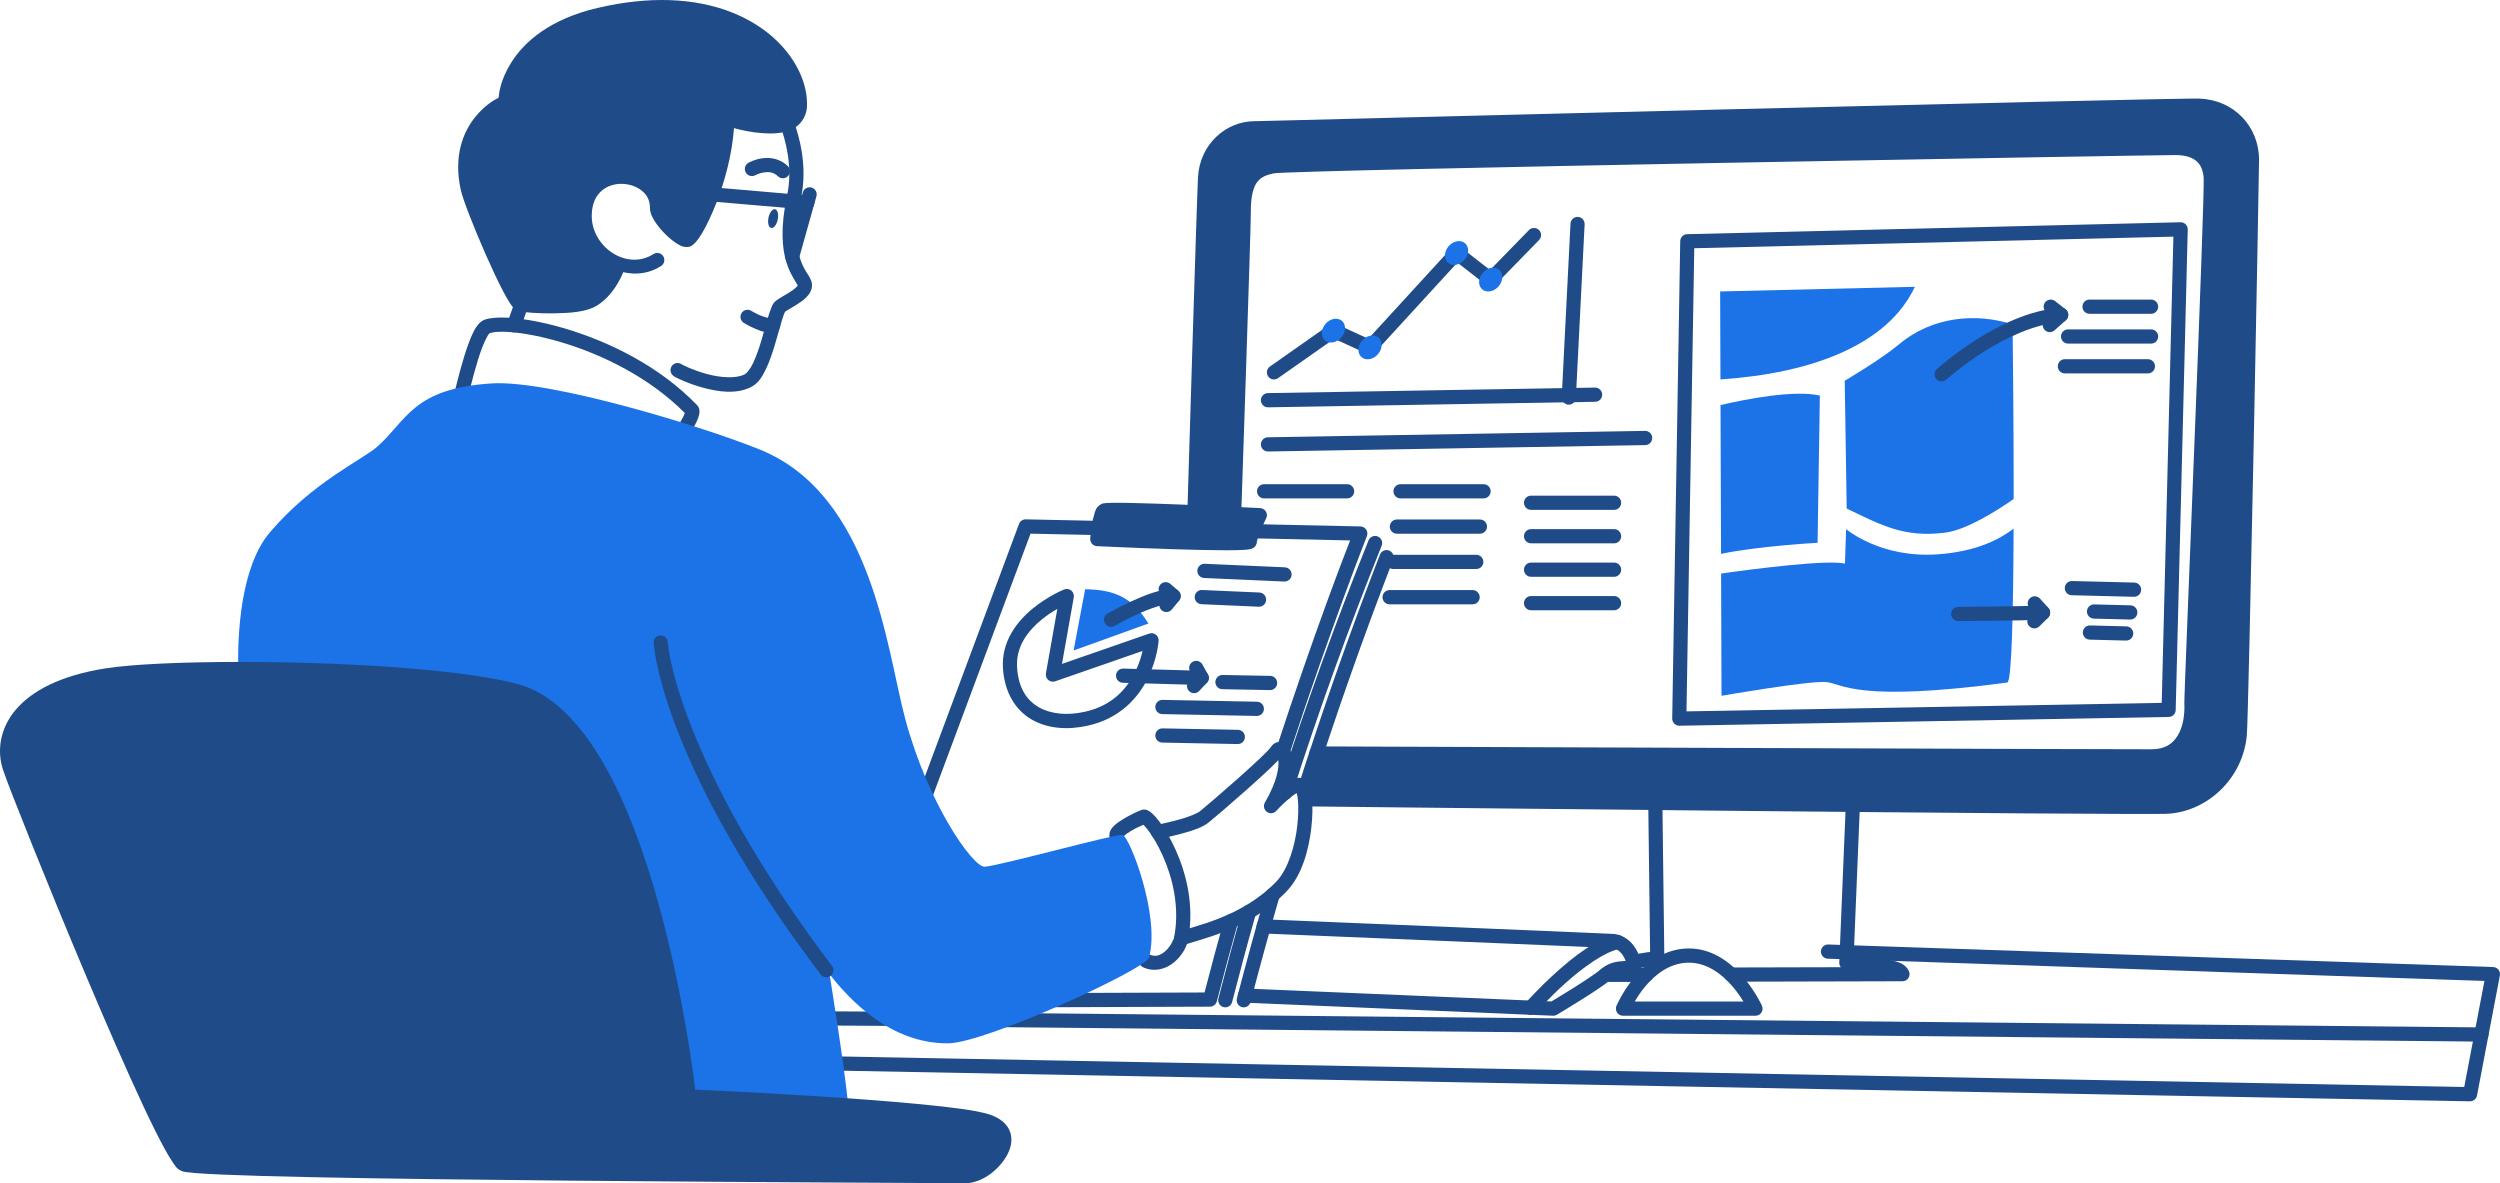 <svg width="300" height="142" viewBox="0 0 300 142" fill="none" xmlns="http://www.w3.org/2000/svg">
<g clip-path="url(#clip0_1_621)">
<path d="M61.431 38.157C60.534 38.085 59.764 38.085 59.124 38.162C58.485 38.24 57.949 38.322 57.489 38.823C56.96 39.393 56.622 40.174 56.261 41.13C55.9 42.087 55.561 43.203 55.256 44.316C54.645 46.541 54.164 48.778 53.985 49.521C53.959 49.63 53.954 49.744 53.971 49.854C53.988 49.965 54.027 50.071 54.085 50.167C54.143 50.263 54.22 50.346 54.31 50.412C54.4 50.478 54.502 50.526 54.611 50.552C54.719 50.578 54.831 50.583 54.942 50.566C55.052 50.548 55.158 50.509 55.253 50.451C55.348 50.393 55.431 50.316 55.497 50.226C55.562 50.135 55.61 50.032 55.636 49.923C55.834 49.102 56.3 46.934 56.894 44.769C57.191 43.687 57.519 42.61 57.849 41.735C58.18 40.861 58.559 40.17 58.732 39.985C58.734 39.983 58.736 39.981 58.737 39.98C58.629 40.099 58.86 39.913 59.329 39.856C59.798 39.798 60.478 39.792 61.297 39.856C62.934 39.986 65.133 40.395 67.558 41.133C72.322 42.58 77.953 45.304 82.175 49.561C82.148 49.643 82.134 49.703 82.074 49.831C81.884 50.242 81.549 50.808 81.193 51.358C80.482 52.457 79.691 53.502 79.691 53.502C79.554 53.682 79.495 53.909 79.525 54.133C79.555 54.357 79.672 54.56 79.852 54.697C80.031 54.835 80.257 54.895 80.48 54.864C80.703 54.834 80.906 54.716 81.042 54.536C81.042 54.536 81.861 53.458 82.617 52.288C82.996 51.704 83.36 51.1 83.614 50.551C83.742 50.276 83.845 50.02 83.902 49.731C83.959 49.442 84.02 48.999 83.63 48.596C79.102 43.913 73.109 41.036 68.051 39.499C65.521 38.73 63.226 38.298 61.431 38.155L61.431 38.157Z" fill="#1F4C88"/>
<path d="M137.462 97.153C137.318 97.126 137.144 97.129 136.933 97.211C136.496 97.378 135.644 97.772 134.834 98.257C134.429 98.5 134.045 98.755 133.724 99.055C133.563 99.205 133.414 99.364 133.289 99.589C133.164 99.813 133.054 100.164 133.167 100.538C133.232 100.754 133.381 100.936 133.579 101.042C133.778 101.149 134.011 101.172 134.226 101.106C134.381 101.055 134.518 100.96 134.62 100.832C134.722 100.705 134.786 100.55 134.803 100.388C134.815 100.374 134.823 100.358 134.881 100.304C135.043 100.153 135.355 99.931 135.703 99.723C136.273 99.382 136.829 99.136 137.204 98.973C137.346 99.111 137.531 99.305 137.758 99.606C138.28 100.297 138.932 101.358 139.517 102.658C140.687 105.257 141.587 108.801 140.909 112.415C140.834 112.819 140.393 113.666 139.809 114.162C139.224 114.658 138.655 114.875 137.89 114.527C137.685 114.434 137.451 114.426 137.24 114.506C137.03 114.586 136.859 114.746 136.766 114.952C136.72 115.054 136.694 115.165 136.691 115.277C136.687 115.389 136.706 115.5 136.745 115.605C136.784 115.71 136.844 115.806 136.92 115.888C136.996 115.97 137.088 116.035 137.189 116.082C138.582 116.715 139.99 116.243 140.905 115.465C141.82 114.688 142.402 113.678 142.579 112.73C143.344 108.65 142.338 104.779 141.065 101.953C140.429 100.539 139.726 99.386 139.112 98.573C138.805 98.166 138.525 97.847 138.251 97.602C138.115 97.481 137.984 97.376 137.807 97.284C137.718 97.238 137.606 97.179 137.462 97.152L137.462 97.153Z" fill="#1F4C88"/>
<path d="M219.388 113.338C219.163 113.331 218.944 113.413 218.779 113.568C218.615 113.723 218.518 113.937 218.51 114.163C218.503 114.389 218.585 114.609 218.739 114.774C218.893 114.939 219.105 115.036 219.331 115.044L298.13 117.717L295.707 130.437L97.464 126.709C97.239 126.705 97.021 126.791 96.859 126.948C96.697 127.105 96.603 127.32 96.599 127.547C96.597 127.659 96.617 127.77 96.657 127.874C96.698 127.979 96.759 128.074 96.836 128.155C96.914 128.236 97.006 128.3 97.108 128.345C97.211 128.39 97.321 128.414 97.432 128.416L296.391 132.157C296.592 132.16 296.787 132.093 296.942 131.966C297.098 131.839 297.204 131.661 297.241 131.464L299.985 117.058C300.008 116.937 300.005 116.812 299.976 116.692C299.946 116.573 299.891 116.461 299.815 116.365C299.738 116.269 299.642 116.19 299.532 116.135C299.423 116.08 299.302 116.049 299.18 116.045L219.388 113.338Z" fill="#1F4C88"/>
<path d="M123.095 62.321C122.919 62.317 122.747 62.368 122.601 62.467C122.455 62.567 122.344 62.709 122.282 62.874L109.201 97.974C109.122 98.186 109.13 98.421 109.224 98.627C109.317 98.833 109.488 98.993 109.699 99.073C109.804 99.112 109.915 99.13 110.026 99.126C110.138 99.122 110.247 99.096 110.349 99.05C110.45 99.004 110.542 98.938 110.618 98.856C110.694 98.774 110.753 98.677 110.793 98.573L123.662 64.04L162.016 64.851C161.42 66.373 157.766 75.752 153.129 89.915C153.059 90.13 153.077 90.364 153.178 90.566C153.28 90.768 153.457 90.921 153.671 90.992C153.777 91.027 153.889 91.041 154 91.032C154.111 91.024 154.22 90.994 154.319 90.943C154.419 90.893 154.508 90.823 154.58 90.738C154.653 90.653 154.708 90.555 154.743 90.448C159.756 75.137 164.027 64.338 164.027 64.338C164.077 64.21 164.096 64.071 164.082 63.934C164.068 63.797 164.021 63.666 163.945 63.551C163.869 63.436 163.767 63.341 163.647 63.275C163.527 63.208 163.392 63.172 163.255 63.169L123.095 62.321ZM147.957 109.708C147.85 109.678 147.738 109.669 147.627 109.683C147.516 109.696 147.409 109.731 147.312 109.786C147.215 109.841 147.129 109.914 147.06 110.003C146.991 110.091 146.94 110.191 146.91 110.299C146.098 113.198 145.308 116.147 144.546 119.097L122.66 119.174C122.548 119.175 122.438 119.197 122.335 119.24C122.232 119.284 122.138 119.347 122.06 119.426C121.981 119.506 121.919 119.6 121.877 119.704C121.834 119.808 121.813 119.919 121.813 120.031C121.814 120.143 121.836 120.254 121.879 120.357C121.922 120.46 121.985 120.554 122.064 120.633C122.143 120.712 122.237 120.775 122.34 120.817C122.444 120.86 122.554 120.882 122.666 120.881L145.201 120.801C145.388 120.801 145.571 120.738 145.719 120.622C145.867 120.506 145.973 120.344 146.02 120.161C146.829 117.011 147.678 113.859 148.545 110.761C148.606 110.543 148.578 110.31 148.468 110.112C148.358 109.915 148.174 109.77 147.957 109.708Z" fill="#1F4C88"/>
<path d="M97.976 121.351C97.864 121.35 97.754 121.371 97.65 121.414C97.547 121.456 97.453 121.518 97.374 121.597C97.294 121.675 97.231 121.769 97.188 121.873C97.144 121.976 97.122 122.087 97.121 122.199C97.121 122.311 97.142 122.422 97.184 122.526C97.226 122.63 97.288 122.724 97.367 122.804C97.445 122.884 97.538 122.947 97.641 122.99C97.744 123.034 97.854 123.056 97.966 123.057L107.153 123.11C107.265 123.111 107.376 123.089 107.479 123.047C107.582 123.005 107.676 122.942 107.755 122.864C107.835 122.785 107.898 122.691 107.941 122.588C107.984 122.485 108.007 122.374 108.008 122.262C108.009 122.035 107.921 121.818 107.762 121.657C107.604 121.496 107.388 121.405 107.163 121.403L97.976 121.351ZM118.599 121.536C118.487 121.535 118.377 121.556 118.273 121.598C118.17 121.64 118.075 121.702 117.996 121.78C117.916 121.859 117.853 121.952 117.809 122.055C117.765 122.158 117.742 122.269 117.741 122.381C117.74 122.493 117.761 122.604 117.803 122.708C117.844 122.812 117.906 122.907 117.984 122.987C118.062 123.067 118.155 123.131 118.258 123.175C118.361 123.219 118.471 123.242 118.582 123.243L297.764 124.994C297.876 124.995 297.987 124.974 298.09 124.932C298.193 124.89 298.288 124.828 298.367 124.75C298.447 124.671 298.511 124.578 298.554 124.475C298.598 124.372 298.621 124.261 298.622 124.149C298.623 124.037 298.602 123.925 298.561 123.821C298.519 123.718 298.457 123.623 298.379 123.543C298.301 123.463 298.208 123.399 298.105 123.355C298.003 123.311 297.892 123.288 297.781 123.287L118.599 121.536Z" fill="#1F4C88"/>
<mask id="mask0_1_621" style="mask-type:luminance" maskUnits="userSpaceOnUse" x="-353" y="-2812" width="656" height="3484">
<path d="M302.434 671.185L302.434 -2811.05H-352.592L-352.592 671.185H302.434Z" fill="white"/>
</mask>
<g mask="url(#mask0_1_621)">
<path fill-rule="evenodd" clip-rule="evenodd" d="M28.589 80.313C28.502 76.281 28.819 68.083 32.379 63.891C37.489 57.869 43.457 55.189 45.245 53.624C48.858 50.44 49.492 46.62 58.993 46.01C66.058 45.559 84.665 51.289 91.239 53.969C104.678 59.46 106.408 77.952 108.61 86.203C111.357 96.47 116.721 104.005 118.131 104.005C119.541 104.005 133.852 100.052 134.697 100.184C135.545 100.343 139.282 110.027 137.872 114.935C137.481 116.288 118.284 125.176 113.758 125.202C106.867 125.229 101.992 120.029 99.542 116.898C99.542 116.898 101.293 127.563 101.789 132.657C92.385 131.994 82.672 131.569 82.672 131.569C82.672 131.569 77.789 86.84 61.653 82.834C54.607 81.056 40.256 80.313 28.589 80.313Z" fill="#1C73E8"/>
</g>
<path d="M184.674 27.597C184.594 27.519 184.5 27.457 184.396 27.416C184.293 27.374 184.182 27.353 184.07 27.354C183.959 27.355 183.849 27.378 183.746 27.422C183.644 27.466 183.551 27.53 183.473 27.61L178.804 32.401L175.306 29.682C175.138 29.551 174.927 29.489 174.715 29.506C174.503 29.524 174.305 29.621 174.161 29.779L164.198 40.651L160.366 38.893C160.232 38.831 160.084 38.805 159.936 38.819C159.789 38.832 159.648 38.884 159.527 38.969L152.388 43.984C152.203 44.113 152.078 44.311 152.038 44.534C151.999 44.757 152.05 44.986 152.179 45.172C152.242 45.264 152.324 45.342 152.418 45.402C152.512 45.462 152.617 45.504 152.727 45.523C152.837 45.543 152.949 45.54 153.058 45.516C153.167 45.492 153.27 45.446 153.362 45.382L160.102 40.648L164.052 42.461C164.215 42.535 164.397 42.557 164.573 42.521C164.748 42.486 164.908 42.395 165.03 42.263L174.883 31.511L178.363 34.215C178.527 34.343 178.733 34.406 178.941 34.391C179.148 34.377 179.343 34.286 179.489 34.137L184.687 28.804C184.765 28.724 184.826 28.63 184.868 28.526C184.91 28.422 184.93 28.311 184.929 28.198C184.928 28.086 184.905 27.976 184.861 27.872C184.817 27.769 184.754 27.676 184.674 27.598L184.674 27.597Z" fill="#1F4C88"/>
<path d="M92.101 18.954C91.841 18.952 91.594 18.97 91.37 19.008C90.475 19.153 89.814 19.531 89.814 19.531C89.717 19.585 89.631 19.659 89.562 19.747C89.493 19.835 89.442 19.936 89.412 20.044C89.382 20.152 89.373 20.265 89.386 20.376C89.4 20.488 89.435 20.595 89.489 20.693C89.544 20.791 89.617 20.876 89.705 20.946C89.793 21.015 89.893 21.066 90.001 21.096C90.108 21.127 90.22 21.136 90.331 21.122C90.442 21.109 90.549 21.074 90.646 21.019C90.646 21.019 91.067 20.786 91.641 20.693C92.216 20.599 92.81 20.632 93.36 21.158C93.441 21.235 93.536 21.296 93.64 21.336C93.744 21.377 93.855 21.396 93.967 21.393C94.078 21.391 94.188 21.366 94.29 21.32C94.392 21.275 94.484 21.21 94.561 21.129C94.716 20.965 94.801 20.745 94.795 20.519C94.79 20.293 94.695 20.078 94.532 19.922C93.779 19.203 92.881 18.966 92.101 18.954Z" fill="#1F4C88"/>
<path d="M80.362 0.015C77.78 -0.071 74.896 0.206 71.712 0.952C65.907 2.308 62.849 5.082 61.317 7.557C60.072 9.569 59.885 11.103 59.834 11.724C59.327 11.979 58.235 12.581 57.078 13.979C55.611 15.753 54.394 18.659 55.282 22.739C55.437 23.449 55.837 24.561 56.383 25.968C56.931 27.375 57.619 29.03 58.323 30.623C59.027 32.217 59.744 33.746 60.356 34.915C60.662 35.499 60.939 35.991 61.191 36.374C61.317 36.566 61.435 36.73 61.567 36.879C61.698 37.026 61.801 37.191 62.183 37.302C62.621 37.436 63.132 37.482 63.885 37.535C64.643 37.589 65.57 37.619 66.532 37.6C68.456 37.563 70.446 37.452 71.756 36.589C73.466 35.467 74.382 33.655 74.791 32.662C76.278 33 77.868 32.859 79.327 31.926C79.421 31.866 79.502 31.788 79.566 31.696C79.63 31.604 79.676 31.5 79.7 31.391C79.724 31.281 79.726 31.168 79.707 31.058C79.688 30.948 79.647 30.842 79.587 30.747C79.527 30.653 79.449 30.571 79.358 30.507C79.266 30.443 79.163 30.397 79.054 30.373C78.945 30.349 78.833 30.346 78.723 30.366C78.613 30.385 78.508 30.426 78.414 30.486C75.151 32.575 70.85 29.521 71.012 25.698C71.071 24.325 71.544 23.464 72.191 22.897C72.838 22.33 73.707 22.054 74.595 22.061C75.484 22.068 76.371 22.367 76.993 22.864C77.615 23.36 77.989 24.006 77.989 24.892C77.989 25.507 78.237 26.008 78.542 26.505C78.848 27.002 79.24 27.483 79.663 27.922C80.085 28.362 80.536 28.755 80.975 29.06C81.415 29.365 81.786 29.628 82.391 29.645C82.748 29.655 82.959 29.515 83.121 29.398C83.282 29.281 83.407 29.153 83.532 29.008C83.783 28.718 84.028 28.354 84.291 27.906C84.817 27.011 85.401 25.788 85.961 24.354C86.966 21.778 87.851 18.536 88.081 15.377C88.92 15.604 90.088 15.879 91.521 15.983C92.663 16.066 93.847 16.029 94.882 15.592C95.918 15.155 96.776 14.143 96.837 12.779C97.066 7.561 91.548 0.387 80.36 0.016L80.362 0.015ZM80.292 1.718C90.748 2.067 95.311 8.824 95.141 12.703C95.106 13.5 94.833 13.762 94.225 14.018C93.617 14.275 92.646 14.353 91.645 14.28C89.644 14.134 87.586 13.468 87.586 13.468C87.46 13.427 87.326 13.415 87.195 13.436C87.064 13.456 86.939 13.506 86.831 13.584C86.723 13.661 86.634 13.762 86.572 13.88C86.51 13.998 86.476 14.128 86.473 14.261C86.408 17.434 85.444 21.002 84.38 23.731C83.848 25.095 83.29 26.254 82.829 27.037C82.61 27.409 82.418 27.68 82.279 27.847C82.205 27.813 82.158 27.805 81.942 27.655C81.623 27.434 81.238 27.102 80.885 26.735C80.531 26.369 80.206 25.963 79.989 25.608C79.771 25.254 79.689 24.939 79.689 24.891C79.689 23.482 79.013 22.294 78.051 21.526C77.088 20.758 75.856 20.363 74.61 20.354C73.363 20.343 72.08 20.73 71.075 21.611C70.07 22.491 69.391 23.866 69.316 25.624C69.197 28.434 70.89 30.857 73.157 32.055C72.848 32.796 72.158 34.287 70.827 35.16C70.827 35.16 70.826 35.16 70.825 35.16C70.284 35.516 68.31 35.856 66.498 35.892C65.592 35.91 64.708 35.881 64.003 35.831C63.363 35.786 62.911 35.706 62.792 35.683C62.745 35.626 62.688 35.554 62.608 35.432C62.411 35.133 62.149 34.674 61.858 34.119C61.276 33.007 60.569 31.5 59.875 29.929C59.181 28.359 58.5 26.723 57.965 25.346C57.43 23.969 57.035 22.803 56.941 22.373C56.155 18.759 57.185 16.518 58.384 15.068C59.583 13.619 60.934 13.048 60.934 13.048C61.088 12.983 61.219 12.875 61.312 12.736C61.404 12.597 61.454 12.434 61.455 12.267C61.455 12.267 61.453 10.565 62.758 8.457C64.063 6.349 66.654 3.884 72.096 2.613C75.151 1.897 77.877 1.636 80.29 1.717L80.292 1.718Z" fill="#1F4C88"/>
<mask id="mask1_1_621" style="mask-type:luminance" maskUnits="userSpaceOnUse" x="-353" y="-2812" width="656" height="3484">
<path d="M302.434 671.185L302.434 -2811.05H-352.592L-352.592 671.185H302.434Z" fill="white"/>
</mask>
<g mask="url(#mask1_1_621)">
<path fill-rule="evenodd" clip-rule="evenodd" d="M74.261 31.683C74.261 31.683 73.355 34.522 71.292 35.875C69.441 37.095 63.364 36.777 62.421 36.485C61.479 36.219 56.609 24.838 56.112 22.556C54.438 14.863 60.607 12.263 60.607 12.263C60.607 12.263 60.657 4.41 71.905 1.783C88.543 -2.117 96.235 7.142 95.99 12.74C95.797 17.065 87.322 14.279 87.322 14.279C87.185 20.938 83.358 28.817 82.416 28.791C81.473 28.765 78.84 26.218 78.84 24.891C78.84 20.301 70.434 19.399 70.165 25.66C70.048 28.42 71.91 30.807 74.261 31.683Z" fill="#1F4C88"/>
</g>
<path d="M62.839 35.732C62.627 35.658 62.393 35.671 62.19 35.769C61.987 35.867 61.831 36.043 61.757 36.256L60.888 38.75C60.814 38.964 60.827 39.198 60.924 39.402C61.022 39.606 61.196 39.763 61.409 39.837C61.514 39.874 61.626 39.89 61.737 39.884C61.849 39.878 61.958 39.85 62.058 39.801C62.159 39.752 62.249 39.684 62.323 39.601C62.398 39.517 62.455 39.42 62.492 39.314L63.36 36.82C63.397 36.714 63.413 36.602 63.407 36.49C63.401 36.378 63.373 36.269 63.324 36.168C63.276 36.067 63.208 35.976 63.125 35.902C63.042 35.827 62.945 35.769 62.839 35.732Z" fill="#1F4C88"/>
<path d="M94.162 14.033C93.95 14.109 93.778 14.267 93.682 14.472C93.586 14.677 93.575 14.912 93.651 15.124C94.184 16.61 95.201 19.958 94.454 23.437C93.624 27.321 93.849 29.825 94.379 31.513C94.644 32.357 94.984 32.991 95.264 33.458C95.533 33.905 95.707 34.199 95.736 34.267C95.728 34.275 95.727 34.272 95.695 34.313C95.598 34.443 95.362 34.657 95.066 34.864C94.474 35.28 93.703 35.656 93.154 36.059C93.15 36.062 93.145 36.066 93.14 36.069C92.758 36.362 92.683 36.63 92.553 36.941C92.423 37.252 92.305 37.611 92.183 38.016C91.937 38.827 91.676 39.821 91.379 40.813C91.081 41.807 90.744 42.798 90.377 43.563C90.009 44.327 89.581 44.816 89.364 44.923C89.363 44.923 89.361 44.923 89.359 44.923C88.28 45.464 86.437 45.316 84.831 44.883C84.027 44.666 83.287 44.394 82.73 44.161C82.452 44.044 82.22 43.937 82.053 43.853C81.885 43.77 81.745 43.675 81.816 43.729C81.636 43.594 81.409 43.536 81.186 43.569C80.963 43.602 80.763 43.722 80.628 43.903C80.561 43.993 80.513 44.096 80.486 44.204C80.458 44.313 80.452 44.426 80.468 44.537C80.484 44.648 80.522 44.754 80.579 44.851C80.636 44.947 80.712 45.031 80.801 45.098C80.98 45.231 81.093 45.281 81.299 45.383C81.506 45.486 81.767 45.606 82.076 45.736C82.693 45.995 83.497 46.29 84.39 46.531C86.176 47.013 88.335 47.342 90.115 46.452C90.973 46.028 91.468 45.214 91.906 44.303C92.345 43.391 92.697 42.333 93.006 41.303C93.314 40.273 93.577 39.27 93.807 38.511C93.922 38.132 94.031 37.812 94.119 37.6C94.19 37.431 94.25 37.371 94.199 37.408C94.501 37.194 95.314 36.77 96.038 36.262C96.409 36.002 96.766 35.72 97.052 35.338C97.338 34.956 97.562 34.361 97.373 33.777C97.215 33.282 96.964 32.982 96.719 32.575C96.474 32.166 96.213 31.68 95.999 30.998C95.571 29.635 95.329 27.47 96.115 23.793C96.974 19.791 95.82 16.135 95.249 14.543C95.172 14.331 95.015 14.157 94.811 14.061C94.608 13.964 94.374 13.953 94.162 14.03L94.162 14.033Z" fill="#1F4C88"/>
<path d="M97.386 22.504C97.278 22.473 97.166 22.464 97.055 22.477C96.945 22.491 96.837 22.526 96.74 22.58C96.643 22.635 96.557 22.709 96.488 22.796C96.419 22.884 96.368 22.985 96.337 23.093L94.24 30.549C94.179 30.766 94.207 31 94.317 31.197C94.427 31.394 94.61 31.54 94.827 31.601C94.934 31.632 95.047 31.641 95.157 31.628C95.268 31.615 95.375 31.58 95.473 31.525C95.57 31.47 95.656 31.397 95.725 31.309C95.794 31.221 95.845 31.12 95.876 31.012L97.972 23.557C98.003 23.45 98.012 23.337 97.999 23.226C97.986 23.114 97.951 23.006 97.896 22.909C97.842 22.811 97.769 22.725 97.681 22.655C97.594 22.586 97.493 22.534 97.386 22.504Z" fill="#1F4C88"/>
<path d="M85.514 22.475C85.29 22.456 85.067 22.527 84.895 22.673C84.723 22.819 84.615 23.027 84.596 23.253C84.586 23.365 84.599 23.477 84.633 23.584C84.666 23.691 84.721 23.79 84.793 23.876C84.865 23.961 84.953 24.032 85.052 24.083C85.151 24.135 85.259 24.166 85.37 24.176L96.802 25.157C97.027 25.177 97.249 25.105 97.422 24.96C97.594 24.814 97.702 24.605 97.721 24.38C97.74 24.155 97.669 23.931 97.524 23.758C97.379 23.585 97.172 23.477 96.947 23.457L85.514 22.475Z" fill="#1F4C88"/>
<mask id="mask2_1_621" style="mask-type:luminance" maskUnits="userSpaceOnUse" x="-353" y="-2812" width="656" height="3484">
<path d="M302.433 671.185L298.144 -2810.18L-352.592 -2811.05L-348.302 670.315L302.433 671.185Z" fill="white"/>
</mask>
<g mask="url(#mask2_1_621)">
<path fill-rule="evenodd" clip-rule="evenodd" d="M93.327 26.348C93.297 26.495 93.252 26.638 93.196 26.768C93.14 26.899 93.073 27.014 93 27.107C92.927 27.201 92.849 27.27 92.769 27.313C92.691 27.355 92.612 27.369 92.54 27.353C92.467 27.338 92.401 27.294 92.345 27.223C92.29 27.152 92.246 27.057 92.216 26.942C92.186 26.827 92.171 26.694 92.172 26.552C92.172 26.41 92.188 26.261 92.219 26.114C92.249 25.966 92.294 25.823 92.35 25.693C92.406 25.563 92.473 25.448 92.546 25.354C92.619 25.261 92.698 25.191 92.777 25.149C92.856 25.107 92.934 25.093 93.007 25.108C93.079 25.123 93.145 25.168 93.201 25.238C93.256 25.309 93.3 25.404 93.33 25.52C93.36 25.635 93.375 25.767 93.375 25.909C93.374 26.051 93.358 26.2 93.327 26.348Z" fill="#1F4C88"/>
</g>
<path d="M89.511 37.192C89.402 37.218 89.3 37.265 89.209 37.33C89.118 37.395 89.042 37.478 88.983 37.574C88.864 37.766 88.826 37.998 88.878 38.218C88.929 38.438 89.066 38.629 89.257 38.748C89.257 38.748 89.781 39.076 90.464 39.378C91.147 39.68 91.977 40.024 92.908 39.874C93.018 39.856 93.124 39.817 93.219 39.759C93.314 39.7 93.396 39.623 93.462 39.532C93.527 39.441 93.574 39.338 93.6 39.229C93.626 39.12 93.63 39.007 93.612 38.897C93.595 38.786 93.555 38.68 93.497 38.584C93.439 38.489 93.362 38.406 93.272 38.34C93.181 38.274 93.079 38.227 92.97 38.201C92.862 38.175 92.749 38.171 92.639 38.189C92.415 38.225 91.711 38.065 91.148 37.816C90.586 37.568 90.153 37.298 90.153 37.298C90.058 37.239 89.953 37.2 89.842 37.181C89.732 37.163 89.62 37.167 89.511 37.192Z" fill="#1F4C88"/>
<path d="M28.767 79.432C21.773 79.432 15.699 79.714 12.604 80.213C7.244 81.069 3.818 82.898 1.891 85.167C-0.037 87.437 -0.381 90.14 0.365 92.388C0.727 93.475 2.03 96.826 3.861 101.388C5.693 105.95 8.035 111.67 10.414 117.303C12.793 122.937 15.209 128.482 17.19 132.707C18.181 134.819 19.061 136.6 19.785 137.91C20.147 138.565 20.468 139.102 20.757 139.518C21.047 139.935 21.202 140.241 21.72 140.485C21.722 140.486 21.724 140.487 21.726 140.488C22.02 140.624 22.173 140.624 22.439 140.662C22.706 140.7 23.035 140.733 23.435 140.766C24.236 140.832 25.316 140.893 26.646 140.951C29.307 141.067 32.962 141.168 37.288 141.259C45.939 141.441 57.269 141.577 68.617 141.68C79.966 141.783 91.333 141.852 100.056 141.901C108.778 141.95 114.933 141.981 115.61 141.998C117.643 142.051 119.641 140.603 120.712 138.852C121.247 137.977 121.558 136.941 121.245 135.924C120.932 134.906 119.995 134.11 118.605 133.695C117.083 133.236 114.219 132.874 110.607 132.52C106.994 132.167 102.693 131.849 98.561 131.582C90.672 131.071 84.067 130.783 83.425 130.755C83.213 128.946 81.989 119.146 79.031 108.473C77.401 102.591 75.265 96.569 72.48 91.711C69.695 86.853 66.239 83.092 61.858 82.004H61.855C54.63 80.195 40.421 79.428 28.765 79.432L28.767 79.432ZM28.691 81.201C40.318 81.217 54.636 81.955 61.447 83.661C61.448 83.661 61.449 83.661 61.45 83.661C65.136 84.576 68.34 87.908 71.009 92.563C73.678 97.218 75.788 103.131 77.396 108.931C80.611 120.533 81.828 131.661 81.828 131.661C81.85 131.864 81.944 132.052 82.092 132.191C82.24 132.33 82.432 132.412 82.635 132.421C82.635 132.421 90.211 132.752 98.453 133.285C102.574 133.552 106.861 133.869 110.443 134.22C114.024 134.57 116.96 134.981 118.119 135.331C118.12 135.331 118.121 135.331 118.122 135.331C119.177 135.645 119.507 136.052 119.623 136.427C119.738 136.803 119.639 137.349 119.266 137.959C118.519 139.18 116.707 140.319 115.655 140.292C114.79 140.271 108.788 140.244 100.066 140.195C91.344 140.146 79.979 140.076 68.634 139.973C57.289 139.871 45.963 139.735 37.324 139.553C33.005 139.462 29.357 139.36 26.721 139.246C25.402 139.188 24.336 139.128 23.575 139.065C23.194 139.034 22.889 139.002 22.678 138.972C22.523 138.95 22.507 138.943 22.502 138.948C22.469 138.905 22.308 138.767 22.152 138.542C21.919 138.207 21.617 137.707 21.272 137.082C20.582 135.832 19.71 134.074 18.728 131.98C16.764 127.793 14.353 122.259 11.979 116.637C9.605 111.015 7.265 105.303 5.438 100.751C3.61 96.198 2.278 92.752 1.978 91.849C1.404 90.118 1.613 88.125 3.184 86.276C4.755 84.426 7.772 82.713 12.872 81.899C15.708 81.442 21.715 81.191 28.691 81.201L28.691 81.201Z" fill="#1F4C88"/>
<mask id="mask3_1_621" style="mask-type:luminance" maskUnits="userSpaceOnUse" x="-353" y="-2812" width="656" height="3484">
<path d="M302.434 671.185L302.434 -2811.05H-352.592L-352.592 671.185H302.434Z" fill="white"/>
</mask>
<g mask="url(#mask3_1_621)">
<path fill-rule="evenodd" clip-rule="evenodd" d="M82.672 131.569C82.672 131.569 113.002 132.896 118.363 134.514C123.254 135.974 118.717 141.227 115.633 141.147C112.548 141.067 24.548 140.855 22.082 139.714C19.613 138.547 2.494 96.099 1.171 92.119C-0.149 88.14 2.278 82.728 12.738 81.056C20.645 79.783 50.424 80.022 61.653 82.834C77.789 86.84 82.672 131.569 82.672 131.569Z" fill="#1F4C88"/>
</g>
<path d="M79.203 76.253C79.092 76.263 78.984 76.295 78.885 76.347C78.786 76.4 78.699 76.471 78.628 76.557C78.556 76.644 78.503 76.743 78.47 76.85C78.437 76.957 78.425 77.07 78.435 77.181C78.905 82.269 82.925 96.44 98.489 116.938C98.626 117.117 98.828 117.235 99.051 117.266C99.274 117.296 99.5 117.235 99.68 117.098C99.859 116.961 99.976 116.758 100.006 116.534C100.036 116.309 99.977 116.082 99.84 115.902C84.421 95.596 80.539 81.486 80.127 77.023C80.106 76.798 79.997 76.59 79.824 76.446C79.65 76.301 79.427 76.232 79.203 76.253Z" fill="#1F4C88"/>
<path d="M153.344 89.051C152.966 89.109 152.647 89.388 152.495 89.673C152.494 89.676 152.492 89.68 152.49 89.683C152.55 89.567 152.395 89.807 152.172 90.043C151.948 90.279 151.636 90.588 151.267 90.939C150.53 91.641 149.566 92.517 148.581 93.394C146.609 95.147 144.516 96.933 144.006 97.341C143.667 97.612 142.645 98.026 141.595 98.321C140.545 98.615 139.453 98.843 138.757 99.008C138.649 99.034 138.546 99.081 138.455 99.146C138.365 99.212 138.288 99.295 138.229 99.39C138.171 99.486 138.131 99.592 138.113 99.702C138.096 99.813 138.1 99.926 138.125 100.035C138.151 100.144 138.198 100.247 138.263 100.338C138.328 100.429 138.411 100.506 138.506 100.565C138.601 100.624 138.706 100.664 138.816 100.681C138.926 100.699 139.039 100.695 139.148 100.67C139.793 100.516 140.928 100.28 142.053 99.964C143.177 99.649 144.276 99.307 145.064 98.676C145.682 98.182 147.718 96.44 149.707 94.671C150.701 93.787 151.675 92.903 152.437 92.177C152.816 91.816 153.141 91.495 153.398 91.224C153.501 92.045 153.279 93.739 151.788 96.305C151.682 96.487 151.647 96.702 151.69 96.908C151.733 97.114 151.85 97.297 152.019 97.422C152.188 97.547 152.397 97.604 152.606 97.583C152.814 97.563 153.008 97.465 153.15 97.309C153.15 97.309 153.78 96.615 154.506 95.984C154.868 95.668 155.256 95.372 155.548 95.206C155.581 95.187 155.587 95.192 155.615 95.179C155.662 95.369 155.711 95.587 155.742 95.91C155.82 96.719 155.812 97.853 155.676 99.073C155.404 101.513 154.576 104.297 153.172 105.775C151.081 107.96 148.544 109.313 146.333 110.193C145.228 110.634 144.207 110.956 143.363 111.21C142.52 111.463 141.884 111.627 141.394 111.844C141.188 111.935 141.027 112.105 140.945 112.315C140.863 112.526 140.868 112.761 140.959 112.968C141.049 113.175 141.218 113.338 141.428 113.42C141.638 113.502 141.872 113.497 142.078 113.406C142.309 113.304 142.989 113.104 143.85 112.845C144.711 112.586 145.785 112.248 146.959 111.78C149.309 110.844 152.075 109.384 154.399 106.955C154.4 106.955 154.401 106.955 154.402 106.955C156.275 104.984 157.07 101.918 157.366 99.264C157.514 97.937 157.527 96.714 157.434 95.749C157.388 95.266 157.319 94.851 157.206 94.488C157.093 94.125 157.018 93.724 156.433 93.462C156.427 93.46 156.422 93.457 156.416 93.455C155.75 93.174 155.242 93.433 154.795 93.684C155.111 92.573 155.185 91.651 155.08 90.925C154.98 90.236 154.762 89.696 154.296 89.325C154.063 89.14 153.724 88.994 153.346 89.052L153.344 89.051ZM153.999 90.468L153.994 90.478C153.994 90.478 153.989 90.478 153.988 90.481C153.991 90.476 153.996 90.473 153.999 90.468Z" fill="#1F4C88"/>
<path d="M133.481 60.336C133.196 60.341 132.959 60.347 132.764 60.363C132.666 60.371 132.58 60.379 132.489 60.393C132.398 60.409 132.331 60.39 132.101 60.52C132.094 60.525 132.086 60.529 132.079 60.533C131.505 60.88 131.446 61.289 131.316 61.696C131.187 62.102 131.097 62.547 131.026 62.975C130.885 63.832 130.827 64.623 130.827 64.623C130.818 64.737 130.832 64.852 130.869 64.96C130.905 65.068 130.962 65.167 131.038 65.253C131.113 65.338 131.204 65.407 131.307 65.457C131.409 65.506 131.52 65.534 131.634 65.539C131.634 65.539 136.234 65.758 140.83 65.905C143.129 65.978 145.424 66.033 147.156 66.033C148.021 66.033 148.743 66.019 149.275 65.986C149.541 65.967 149.753 65.949 149.955 65.909C150.056 65.891 150.15 65.873 150.302 65.801C150.378 65.765 150.477 65.719 150.601 65.583C150.725 65.448 150.864 65.153 150.828 64.871V64.876C150.857 65.108 150.85 64.799 150.946 64.513C151.042 64.227 151.187 63.866 151.335 63.52C151.632 62.828 151.94 62.201 151.94 62.201C152.003 62.074 152.033 61.934 152.028 61.792C152.022 61.651 151.982 61.513 151.911 61.391C151.84 61.269 151.739 61.167 151.619 61.093C151.499 61.02 151.362 60.978 151.221 60.971C151.221 60.971 146.706 60.745 142.111 60.562C139.813 60.471 137.497 60.39 135.708 60.354C134.813 60.336 134.052 60.328 133.481 60.338L133.481 60.336ZM133.507 62.042C134.04 62.034 134.79 62.042 135.674 62.058C137.441 62.094 139.752 62.174 142.044 62.265C145.994 62.422 148.878 62.567 149.88 62.616C149.829 62.729 149.828 62.723 149.776 62.843C149.617 63.213 149.458 63.604 149.337 63.965C149.3 64.077 149.268 64.174 149.233 64.274C149.203 64.274 149.199 64.279 149.166 64.281C148.707 64.311 148.003 64.326 147.156 64.326C145.461 64.326 143.173 64.271 140.884 64.198C136.762 64.067 133.41 63.907 132.627 63.87C132.656 63.615 132.65 63.568 132.702 63.254C132.765 62.873 132.848 62.486 132.934 62.216C132.959 62.138 132.986 62.108 133.016 62.06C133.149 62.052 133.294 62.044 133.507 62.041V62.042Z" fill="#1F4C88"/>
<mask id="mask4_1_621" style="mask-type:luminance" maskUnits="userSpaceOnUse" x="-353" y="-2812" width="656" height="3484">
<path d="M302.434 671.185L302.434 -2811.05H-352.592L-352.592 671.185H302.434Z" fill="white"/>
</mask>
<g mask="url(#mask4_1_621)">
<path fill-rule="evenodd" clip-rule="evenodd" d="M131.673 64.687C131.673 64.687 131.9 61.636 132.516 61.264C133.128 60.919 151.179 61.821 151.179 61.821C151.179 61.821 149.914 64.395 149.985 64.978C150.059 65.562 131.673 64.687 131.673 64.687Z" fill="#1F4C88"/>
</g>
<path d="M165.33 64.373C165.227 64.331 165.116 64.31 165.005 64.311C164.893 64.312 164.783 64.335 164.68 64.379C164.578 64.422 164.484 64.486 164.406 64.566C164.328 64.646 164.266 64.74 164.225 64.844C160.258 74.706 156.647 84.728 153.395 94.881C153.326 95.097 153.345 95.331 153.448 95.532C153.551 95.734 153.729 95.886 153.943 95.955C154.158 96.024 154.391 96.005 154.591 95.902C154.792 95.799 154.943 95.62 155.012 95.404C158.251 85.289 161.849 75.307 165.8 65.484C165.842 65.38 165.863 65.269 165.862 65.156C165.861 65.044 165.838 64.934 165.794 64.831C165.751 64.727 165.687 64.634 165.608 64.555C165.528 64.477 165.434 64.415 165.33 64.373ZM150.127 108.596C150.02 108.565 149.907 108.556 149.796 108.569C149.686 108.581 149.578 108.616 149.481 108.67C149.383 108.725 149.297 108.798 149.228 108.886C149.159 108.973 149.107 109.074 149.077 109.182C148.079 112.692 147.124 116.254 146.211 119.816C146.155 120.035 146.188 120.267 146.302 120.462C146.417 120.657 146.603 120.798 146.822 120.855C147.04 120.911 147.271 120.878 147.465 120.763C147.659 120.648 147.8 120.46 147.856 120.241C148.765 116.692 149.717 113.144 150.71 109.65C150.772 109.433 150.745 109.199 150.636 109.002C150.526 108.804 150.343 108.658 150.127 108.596Z" fill="#1F4C88"/>
<path d="M166.693 66.067C166.483 65.985 166.25 65.99 166.043 66.081C165.837 66.172 165.676 66.342 165.594 66.553C161.986 75.882 158.676 85.29 155.66 94.778C155.626 94.885 155.613 94.997 155.623 95.109C155.632 95.22 155.663 95.329 155.714 95.429C155.765 95.528 155.836 95.617 155.921 95.689C156.006 95.762 156.104 95.816 156.211 95.85C156.317 95.885 156.429 95.897 156.54 95.888C156.651 95.879 156.76 95.847 156.859 95.796C156.958 95.745 157.046 95.674 157.118 95.588C157.19 95.503 157.245 95.404 157.278 95.297C160.284 85.842 163.582 76.467 167.178 67.171C167.218 67.067 167.238 66.956 167.235 66.843C167.233 66.731 167.208 66.621 167.163 66.518C167.118 66.416 167.054 66.323 166.973 66.245C166.892 66.168 166.797 66.107 166.693 66.067ZM152.959 106.555C152.743 106.492 152.511 106.517 152.313 106.626C152.116 106.735 151.97 106.918 151.906 107.135C150.689 111.335 149.53 115.561 148.427 119.814C148.399 119.922 148.392 120.035 148.407 120.146C148.423 120.257 148.46 120.364 148.516 120.461C148.573 120.557 148.648 120.642 148.737 120.709C148.826 120.777 148.927 120.826 149.035 120.855C149.253 120.912 149.485 120.879 149.679 120.765C149.873 120.65 150.014 120.463 150.071 120.244C151.171 116.007 152.325 111.796 153.537 107.612C153.6 107.395 153.575 107.162 153.466 106.963C153.358 106.765 153.175 106.618 152.959 106.555Z" fill="#1F4C88"/>
<path d="M128.292 70.724C128.1 70.657 127.891 70.662 127.703 70.737C127.703 70.737 125.794 71.492 123.93 73.021C122.065 74.55 120.141 76.966 120.355 80.209C120.548 83.149 121.895 85.245 123.817 86.352C125.739 87.458 128.139 87.613 130.5 87.087C134.452 86.23 136.65 83.635 137.774 81.323C138.899 79.009 139.034 76.892 139.034 76.892C139.043 76.752 139.018 76.611 138.96 76.483C138.902 76.355 138.813 76.243 138.702 76.158C138.59 76.072 138.459 76.016 138.321 75.994C138.183 75.971 138.041 75.984 137.908 76.03L127.437 79.667L128.853 71.68C128.888 71.479 128.851 71.272 128.748 71.097C128.645 70.922 128.483 70.789 128.292 70.723V70.724ZM126.881 73.067L125.511 80.8C125.485 80.946 125.497 81.097 125.547 81.237C125.597 81.377 125.683 81.501 125.795 81.598C125.908 81.695 126.044 81.76 126.189 81.788C126.335 81.815 126.485 81.804 126.625 81.756L137.106 78.115C136.949 78.794 136.695 79.653 136.247 80.575C135.276 82.572 133.54 84.685 130.137 85.421C130.136 85.421 130.134 85.421 130.133 85.421C128.083 85.877 126.105 85.701 124.662 84.87C123.218 84.04 122.214 82.594 122.05 80.096C121.884 77.581 123.367 75.686 125.004 74.343C125.669 73.798 126.316 73.391 126.881 73.066L126.881 73.067Z" fill="#1F4C88"/>
<mask id="mask5_1_621" style="mask-type:luminance" maskUnits="userSpaceOnUse" x="-353" y="-2812" width="656" height="3484">
<path d="M302.434 671.185L302.434 -2811.05H-352.592L-352.592 671.185H302.434Z" fill="white"/>
</mask>
<g mask="url(#mask5_1_621)">
<path fill-rule="evenodd" clip-rule="evenodd" d="M130.218 70.709L128.832 78.058L137.811 74.821C135.854 71.691 133.794 70.762 130.218 70.709Z" fill="#1C73E8"/>
</g>
<path d="M140.841 70.677C139.236 70.662 137.357 71.432 135.76 72.164C134.163 72.895 132.897 73.63 132.897 73.63C132.8 73.686 132.716 73.761 132.648 73.85C132.58 73.939 132.53 74.04 132.501 74.149C132.472 74.257 132.465 74.37 132.479 74.481C132.494 74.592 132.53 74.699 132.586 74.796C132.642 74.893 132.716 74.978 132.805 75.047C132.893 75.115 132.994 75.165 133.102 75.194C133.21 75.223 133.322 75.23 133.433 75.215C133.543 75.201 133.65 75.164 133.746 75.108C133.746 75.108 134.95 74.411 136.465 73.716C137.98 73.022 139.857 72.374 140.824 72.384C141.049 72.386 141.266 72.299 141.427 72.14C141.587 71.982 141.679 71.766 141.682 71.54C141.684 71.314 141.597 71.095 141.439 70.934C141.282 70.772 141.067 70.68 140.841 70.677Z" fill="#1F4C88"/>
<path d="M139.822 69.858C139.597 69.874 139.388 69.98 139.241 70.151C139.168 70.236 139.113 70.334 139.078 70.441C139.043 70.547 139.029 70.659 139.037 70.771C139.045 70.883 139.075 70.992 139.125 71.092C139.175 71.192 139.245 71.281 139.329 71.355L139.65 71.633L139.309 72.051C139.239 72.138 139.186 72.238 139.153 72.345C139.121 72.452 139.11 72.565 139.121 72.676C139.132 72.788 139.164 72.896 139.217 72.995C139.27 73.094 139.341 73.181 139.427 73.252C139.514 73.323 139.613 73.377 139.72 73.409C139.827 73.442 139.939 73.453 140.05 73.442C140.161 73.431 140.269 73.398 140.367 73.345C140.465 73.292 140.552 73.22 140.623 73.134L141.489 72.072C141.63 71.9 141.698 71.68 141.679 71.458C141.66 71.236 141.555 71.031 141.387 70.885L140.439 70.063C140.355 69.99 140.257 69.934 140.151 69.899C140.045 69.864 139.933 69.85 139.822 69.858Z" fill="#1F4C88"/>
<path d="M144.567 67.654C144.342 67.644 144.122 67.724 143.956 67.877C143.79 68.03 143.691 68.242 143.681 68.469C143.676 68.58 143.693 68.692 143.731 68.798C143.769 68.903 143.827 69 143.903 69.082C143.978 69.165 144.069 69.232 144.17 69.279C144.271 69.327 144.38 69.354 144.492 69.359L154.107 69.783C154.219 69.788 154.33 69.771 154.435 69.733C154.54 69.694 154.636 69.636 154.719 69.56C154.801 69.484 154.867 69.393 154.915 69.292C154.962 69.19 154.989 69.08 154.994 68.968C155.003 68.742 154.923 68.521 154.771 68.355C154.619 68.188 154.407 68.088 154.182 68.078L144.567 67.654Z" fill="#1F4C88"/>
<path d="M144.249 70.8C144.137 70.795 144.026 70.813 143.921 70.851C143.816 70.889 143.72 70.948 143.638 71.024C143.556 71.099 143.489 71.191 143.442 71.292C143.395 71.394 143.368 71.504 143.363 71.616C143.358 71.728 143.375 71.839 143.414 71.945C143.452 72.05 143.51 72.147 143.586 72.23C143.661 72.312 143.752 72.379 143.853 72.426C143.954 72.474 144.064 72.501 144.175 72.505L151.049 72.806C151.16 72.811 151.272 72.793 151.377 72.755C151.481 72.717 151.578 72.658 151.66 72.582C151.742 72.507 151.809 72.415 151.856 72.314C151.903 72.212 151.93 72.102 151.935 71.99C151.939 71.878 151.922 71.767 151.884 71.661C151.846 71.556 151.788 71.459 151.712 71.377C151.637 71.294 151.546 71.227 151.445 71.18C151.344 71.132 151.234 71.106 151.123 71.101L144.249 70.8Z" fill="#1F4C88"/>
<path d="M134.792 80.229C134.681 80.226 134.57 80.245 134.466 80.285C134.361 80.325 134.266 80.385 134.185 80.462C134.104 80.539 134.039 80.632 133.993 80.734C133.948 80.836 133.923 80.946 133.92 81.058C133.913 81.285 133.997 81.504 134.152 81.669C134.306 81.833 134.52 81.929 134.745 81.935L144.186 82.201C144.411 82.207 144.63 82.123 144.793 81.968C144.957 81.812 145.053 81.598 145.059 81.371C145.062 81.259 145.043 81.148 145.004 81.043C144.964 80.938 144.904 80.843 144.827 80.761C144.751 80.68 144.659 80.614 144.557 80.568C144.455 80.522 144.345 80.497 144.234 80.494L134.792 80.229Z" fill="#1F4C88"/>
<path d="M143.779 79.332C143.672 79.302 143.559 79.293 143.449 79.305C143.338 79.319 143.231 79.353 143.133 79.408C143.036 79.463 142.95 79.536 142.881 79.624C142.811 79.712 142.76 79.812 142.73 79.92C142.699 80.028 142.69 80.141 142.703 80.252C142.716 80.364 142.751 80.471 142.805 80.569L143.165 81.217L142.67 81.743C142.593 81.825 142.534 81.921 142.494 82.025C142.454 82.13 142.436 82.242 142.439 82.354C142.442 82.466 142.467 82.576 142.513 82.678C142.559 82.781 142.624 82.873 142.705 82.95C142.869 83.105 143.088 83.188 143.313 83.182C143.538 83.175 143.751 83.079 143.906 82.914L144.828 81.933C144.952 81.801 145.03 81.632 145.053 81.452C145.075 81.272 145.039 81.09 144.951 80.931L144.289 79.737C144.179 79.54 143.996 79.394 143.779 79.332Z" fill="#1F4C88"/>
<path d="M146.711 80.998C146.599 80.996 146.488 81.016 146.384 81.057C146.281 81.098 146.186 81.159 146.105 81.237C146.025 81.315 145.961 81.407 145.916 81.51C145.871 81.613 145.847 81.724 145.845 81.836C145.843 81.948 145.863 82.059 145.904 82.164C145.945 82.268 146.006 82.363 146.083 82.444C146.161 82.524 146.253 82.589 146.355 82.634C146.458 82.679 146.568 82.703 146.679 82.704L152.397 82.811C152.622 82.815 152.839 82.729 153.002 82.572C153.164 82.415 153.257 82.2 153.262 81.973C153.266 81.747 153.18 81.528 153.024 81.366C152.868 81.203 152.653 81.109 152.428 81.104L146.711 80.998Z" fill="#1F4C88"/>
<path d="M139.504 83.986C139.392 83.984 139.281 84.004 139.178 84.045C139.074 84.085 138.979 84.146 138.898 84.224C138.818 84.302 138.754 84.395 138.709 84.497C138.664 84.6 138.64 84.711 138.638 84.823C138.636 84.935 138.655 85.046 138.696 85.151C138.737 85.255 138.798 85.35 138.875 85.431C138.952 85.512 139.045 85.577 139.147 85.622C139.249 85.666 139.359 85.691 139.471 85.693L150.805 85.913C151.03 85.917 151.248 85.831 151.41 85.674C151.573 85.517 151.666 85.302 151.671 85.076C151.675 84.85 151.59 84.631 151.434 84.468C151.277 84.305 151.063 84.211 150.838 84.206L139.504 83.986Z" fill="#1F4C88"/>
<path d="M139.503 87.405C139.278 87.401 139.06 87.487 138.898 87.644C138.736 87.801 138.642 88.016 138.638 88.242C138.634 88.469 138.719 88.687 138.875 88.85C139.031 89.013 139.246 89.107 139.471 89.112L148.524 89.286C148.636 89.288 148.747 89.268 148.85 89.227C148.954 89.186 149.049 89.125 149.129 89.047C149.21 88.97 149.274 88.877 149.319 88.774C149.363 88.671 149.388 88.561 149.39 88.449C149.394 88.223 149.309 88.004 149.152 87.841C148.996 87.678 148.782 87.584 148.557 87.579L139.503 87.405Z" fill="#1F4C88"/>
<path d="M261.18 16.901C260.824 16.896 259.101 16.922 256.064 16.971C253.027 17.018 248.784 17.088 243.736 17.174C233.641 17.346 220.327 17.582 207.007 17.833C193.687 18.083 180.36 18.348 170.237 18.576C165.175 18.691 160.915 18.796 157.855 18.886C156.325 18.931 155.096 18.972 154.213 19.008C153.771 19.027 153.417 19.044 153.151 19.061C152.884 19.077 152.777 19.071 152.545 19.121C151.479 19.349 150.353 19.74 149.559 20.75C148.764 21.761 148.383 23.243 148.399 25.454C148.402 25.798 148.334 28.372 148.226 31.851C148.119 35.331 147.975 39.8 147.83 44.212C147.541 53.036 147.249 61.631 147.249 61.631C147.245 61.743 147.263 61.855 147.302 61.96C147.341 62.065 147.401 62.161 147.477 62.243C147.553 62.325 147.644 62.391 147.746 62.437C147.848 62.483 147.957 62.509 148.069 62.513C148.294 62.521 148.513 62.438 148.677 62.284C148.842 62.13 148.939 61.916 148.947 61.689C148.947 61.689 149.238 53.093 149.528 44.268C149.673 39.856 149.817 35.386 149.925 31.904C150.032 28.422 150.103 26.013 150.098 25.441C150.083 23.435 150.441 22.382 150.892 21.808C151.344 21.234 151.97 20.988 152.898 20.791C152.79 20.815 153.008 20.78 153.255 20.764C153.501 20.748 153.848 20.732 154.283 20.714C155.153 20.677 156.378 20.636 157.904 20.591C160.957 20.502 165.215 20.396 170.274 20.282C180.393 20.054 193.719 19.79 207.038 19.539C220.357 19.289 233.67 19.052 243.764 18.881C248.811 18.794 253.054 18.725 256.09 18.677C259.124 18.629 261.058 18.606 261.15 18.607C262.385 18.631 263.139 18.935 263.614 19.368C264.09 19.801 264.36 20.418 264.44 21.307C264.44 21.299 264.449 21.709 264.44 22.256C264.432 22.803 264.414 23.552 264.388 24.471C264.336 26.31 264.253 28.829 264.147 31.796C263.935 37.732 263.636 45.465 263.332 53.164C263.028 60.865 262.72 68.532 262.49 74.337C262.376 77.24 262.281 79.677 262.216 81.422C262.184 82.294 262.159 82.993 262.143 83.491C262.135 83.74 262.129 83.939 262.125 84.087C262.122 84.234 262.117 84.285 262.123 84.412V84.409C262.189 85.905 261.916 87.329 261.301 88.307C260.686 89.285 259.805 89.889 258.242 89.912C257.754 89.917 251.121 89.899 241.611 89.869C232.101 89.838 219.636 89.794 207.244 89.749C182.459 89.659 157.962 89.567 157.962 89.567C157.851 89.566 157.74 89.588 157.637 89.63C157.534 89.673 157.44 89.736 157.361 89.814C157.281 89.893 157.219 89.987 157.176 90.091C157.132 90.194 157.11 90.305 157.11 90.417C157.109 90.529 157.131 90.64 157.173 90.744C157.215 90.847 157.278 90.942 157.356 91.022C157.435 91.101 157.528 91.164 157.631 91.207C157.734 91.251 157.845 91.273 157.956 91.274C157.956 91.274 182.452 91.367 207.238 91.456C219.63 91.501 232.095 91.545 241.606 91.576C251.117 91.607 257.596 91.626 258.265 91.618C258.265 91.618 258.266 91.618 258.267 91.618C260.312 91.588 261.861 90.614 262.738 89.218C263.616 87.821 263.897 86.074 263.82 84.334C263.82 84.333 263.82 84.332 263.82 84.331C263.823 84.395 263.82 84.267 263.824 84.128C263.827 83.989 263.833 83.794 263.841 83.547C263.857 83.054 263.882 82.357 263.914 81.486C263.979 79.745 264.073 77.307 264.188 74.405C264.417 68.601 264.726 60.934 265.03 53.233C265.334 45.532 265.633 37.798 265.845 31.858C265.951 28.888 266.035 26.367 266.087 24.52C266.112 23.597 266.13 22.843 266.139 22.282C266.147 21.722 266.155 21.418 266.131 21.153C266.024 19.973 265.605 18.878 264.754 18.104C263.903 17.329 262.69 16.931 261.181 16.902C261.18 16.902 261.179 16.902 261.178 16.902L261.18 16.901Z" fill="#1F4C88"/>
<path d="M263.953 11.835C263.677 11.822 263.142 11.83 262.187 11.843C261.228 11.856 259.908 11.88 258.275 11.912C255.01 11.977 250.498 12.078 245.159 12.201C234.481 12.449 220.495 12.791 206.564 13.138C192.633 13.485 178.758 13.835 168.302 14.099C163.074 14.231 158.701 14.342 155.603 14.419C154.054 14.457 152.824 14.488 151.966 14.509C151.107 14.53 150.541 14.54 150.577 14.54C147.101 14.54 143.976 17.313 143.76 21.263C143.677 22.821 143.362 32.79 143.063 42.457C142.763 52.125 142.484 61.424 142.484 61.424C142.48 61.536 142.499 61.648 142.539 61.752C142.578 61.857 142.638 61.953 142.714 62.035C142.791 62.116 142.883 62.182 142.984 62.228C143.086 62.274 143.196 62.299 143.308 62.303C143.419 62.306 143.53 62.287 143.634 62.247C143.739 62.208 143.834 62.148 143.915 62.071C143.997 61.994 144.062 61.902 144.108 61.8C144.153 61.697 144.179 61.587 144.182 61.475C144.182 61.475 144.461 52.177 144.761 42.51C145.06 32.844 145.382 22.743 145.457 21.356C145.627 18.249 147.989 16.247 150.577 16.247C150.739 16.247 151.148 16.236 152.007 16.215C152.866 16.194 154.096 16.164 155.645 16.125C158.744 16.048 163.117 15.938 168.345 15.805C178.801 15.541 192.676 15.191 206.606 14.844C220.537 14.498 234.522 14.155 245.198 13.907C250.536 13.783 255.047 13.683 258.308 13.619C259.939 13.586 261.258 13.563 262.21 13.549C263.163 13.536 263.807 13.536 263.879 13.541C263.882 13.541 263.885 13.541 263.888 13.541C267.17 13.659 269.386 15.968 269.386 19.188C269.386 19.476 269.309 23.935 269.19 30.295C269.071 36.654 268.91 45.01 268.741 53.391C268.572 61.773 268.396 70.18 268.247 76.642C268.172 79.872 268.104 82.617 268.048 84.627C267.991 86.637 267.934 88.013 267.919 88.162C267.509 92.286 264.133 95.603 260.195 95.939C260.145 95.944 259.528 95.96 258.641 95.965C257.754 95.971 256.53 95.971 255.019 95.965C251.997 95.957 247.829 95.934 242.905 95.898C233.057 95.828 220.185 95.71 207.399 95.586C181.828 95.337 156.603 95.059 156.603 95.059C156.378 95.056 156.161 95.144 156 95.302C155.839 95.46 155.747 95.676 155.744 95.903C155.743 96.015 155.764 96.126 155.806 96.23C155.847 96.334 155.909 96.429 155.987 96.509C156.065 96.589 156.158 96.653 156.26 96.697C156.363 96.741 156.473 96.764 156.585 96.765C156.585 96.765 181.81 97.044 207.383 97.293C220.169 97.417 233.042 97.534 242.892 97.605C247.818 97.64 251.988 97.665 255.015 97.672C256.528 97.675 257.755 97.675 258.651 97.672C259.546 97.667 260.043 97.664 260.339 97.639C265.126 97.232 269.119 93.28 269.611 88.331C269.656 87.876 269.69 86.691 269.747 84.675C269.804 82.66 269.871 79.913 269.946 76.681C270.095 70.217 270.272 61.809 270.441 53.426C270.609 45.044 270.771 36.688 270.89 30.327C271.009 23.966 271.086 19.697 271.086 19.189C271.086 15.141 268.039 11.985 263.954 11.836L263.953 11.835Z" fill="#1F4C88"/>
<mask id="mask6_1_621" style="mask-type:luminance" maskUnits="userSpaceOnUse" x="-353" y="-2812" width="656" height="3484">
<path d="M302.434 671.185L302.434 -2811.05H-352.592L-352.592 671.185H302.434Z" fill="white"/>
</mask>
<g mask="url(#mask6_1_621)">
<path fill-rule="evenodd" clip-rule="evenodd" d="M143.333 61.45C143.333 61.45 144.45 24.254 144.609 21.309C144.801 17.781 147.545 15.393 150.577 15.393C151.591 15.393 261.138 12.555 263.919 12.687C267.603 12.82 270.236 15.552 270.236 19.187C270.236 20.779 269.005 85.831 268.765 88.245C268.313 92.782 264.629 96.416 260.266 96.788C257.493 97.026 156.593 95.912 156.593 95.912C156.564 95.567 156.522 95.276 156.469 95.037C156.957 93.498 157.454 91.959 157.961 90.421C157.961 90.421 255.946 90.792 258.257 90.765C261.864 90.712 263.116 87.608 262.973 84.372C262.926 83.364 265.474 23.299 265.287 21.23C265.099 19.16 263.911 17.807 261.167 17.754C259.384 17.728 154.713 19.532 152.721 19.956C150.728 20.381 149.217 21.23 149.249 25.448C149.264 27.279 148.097 61.662 148.097 61.662C146.748 61.609 145.076 61.529 143.333 61.45Z" fill="#1F4C88"/>
</g>
<path d="M202.561 113.815C199.64 113.86 197.473 115.65 196.077 117.337C194.681 119.023 193.975 120.702 193.975 120.702C193.92 120.832 193.898 120.974 193.911 121.114C193.924 121.254 193.971 121.389 194.048 121.507C194.126 121.625 194.231 121.721 194.355 121.788C194.478 121.854 194.616 121.889 194.757 121.889H210.66C210.803 121.889 210.942 121.853 211.067 121.785C211.192 121.716 211.298 121.618 211.375 121.497C211.452 121.377 211.497 121.24 211.507 121.097C211.518 120.955 211.492 120.812 211.433 120.682C211.433 120.682 210.658 118.967 209.195 117.265C207.731 115.562 205.495 113.77 202.561 113.815ZM202.587 115.522C204.812 115.487 206.62 116.879 207.909 118.38C208.465 119.027 208.886 119.654 209.212 120.183H196.168C196.469 119.668 196.86 119.061 197.383 118.428C198.606 116.95 200.348 115.556 202.587 115.522Z" fill="#1F4C88"/>
<path d="M222.379 95.723C222.267 95.718 222.156 95.736 222.051 95.774C221.947 95.813 221.85 95.872 221.768 95.948C221.686 96.023 221.62 96.115 221.573 96.216C221.526 96.318 221.499 96.428 221.495 96.54L220.71 115.562C220.719 115.746 220.786 115.922 220.902 116.064L207.721 116.097C207.61 116.098 207.499 116.12 207.396 116.163C207.293 116.206 207.2 116.269 207.121 116.349C207.043 116.428 206.98 116.522 206.938 116.626C206.895 116.73 206.874 116.841 206.874 116.953C206.874 117.065 206.896 117.176 206.939 117.279C206.982 117.383 207.045 117.477 207.124 117.556C207.203 117.635 207.297 117.697 207.4 117.74C207.503 117.783 207.614 117.804 207.726 117.804L228.301 117.751C228.444 117.75 228.584 117.714 228.709 117.644C228.835 117.575 228.94 117.475 229.017 117.354C229.093 117.232 229.138 117.093 229.147 116.95C229.155 116.807 229.128 116.663 229.067 116.534C228.686 115.721 227.947 115.492 227.198 115.28C226.449 115.068 225.59 114.948 224.76 114.871C223.858 114.787 223.052 114.759 222.444 114.749L223.192 96.611C223.197 96.499 223.18 96.387 223.141 96.282C223.103 96.177 223.044 96.08 222.969 95.998C222.893 95.915 222.802 95.849 222.701 95.801C222.6 95.754 222.49 95.728 222.379 95.723ZM192.642 116.124C192.53 116.124 192.419 116.146 192.316 116.189C192.213 116.232 192.12 116.294 192.041 116.374C191.962 116.453 191.899 116.547 191.857 116.651C191.814 116.754 191.792 116.865 191.792 116.977C191.792 117.203 191.882 117.42 192.041 117.58C192.2 117.741 192.416 117.831 192.642 117.831H197.564C197.789 117.83 198.005 117.74 198.165 117.58C198.324 117.42 198.413 117.203 198.413 116.977C198.413 116.751 198.324 116.534 198.165 116.374C198.005 116.214 197.79 116.124 197.564 116.124H192.642Z" fill="#1F4C88"/>
<path d="M151.674 110.314C151.562 110.31 151.451 110.327 151.346 110.366C151.241 110.404 151.145 110.463 151.063 110.539C150.981 110.615 150.915 110.707 150.868 110.808C150.821 110.91 150.795 111.02 150.79 111.132C150.785 111.244 150.803 111.355 150.841 111.461C150.88 111.566 150.938 111.662 151.014 111.745C151.09 111.827 151.181 111.894 151.282 111.941C151.383 111.988 151.493 112.015 151.604 112.019C151.604 112.019 161.765 112.437 172.079 112.865C177.236 113.079 182.432 113.295 186.415 113.463C190.398 113.631 193.26 113.756 193.458 113.769C194.062 113.808 194.75 114.359 195.073 115.313C195.001 115.316 194.988 115.319 194.907 115.322C194.177 115.357 193.093 115.468 192.19 116.251C191.638 116.728 190.022 117.797 188.612 118.68C187.314 119.492 186.345 120.067 186.169 120.172L149.427 118.618C149.316 118.613 149.205 118.631 149.1 118.669C148.995 118.708 148.899 118.766 148.817 118.842C148.735 118.918 148.668 119.009 148.621 119.111C148.574 119.213 148.547 119.323 148.543 119.435C148.533 119.661 148.614 119.881 148.766 120.048C148.919 120.215 149.131 120.313 149.356 120.323L186.355 121.888C186.519 121.895 186.681 121.854 186.823 121.771C186.823 121.771 188.081 121.023 189.511 120.128C190.94 119.233 192.5 118.235 193.299 117.544C193.742 117.16 194.366 117.057 194.989 117.027C195.301 117.011 195.585 117.021 195.911 116.973C196.074 116.949 196.265 116.927 196.516 116.747C196.766 116.569 196.971 116.105 196.937 115.794C196.706 113.737 195.296 112.179 193.567 112.067C193.15 112.04 190.47 111.927 186.486 111.759C182.502 111.591 177.306 111.374 172.149 111.161C161.834 110.733 151.673 110.315 151.673 110.315L151.674 110.314Z" fill="#1F4C88"/>
<path d="M193.939 112.214C191.469 112.712 188.871 114.772 186.752 116.672C184.633 118.573 183.053 120.364 183.053 120.364C182.979 120.448 182.922 120.545 182.886 120.651C182.849 120.757 182.834 120.869 182.84 120.981C182.847 121.093 182.876 121.202 182.924 121.303C182.973 121.404 183.041 121.494 183.125 121.569C183.208 121.643 183.305 121.7 183.411 121.737C183.516 121.773 183.628 121.789 183.739 121.782C183.85 121.775 183.959 121.747 184.06 121.698C184.16 121.649 184.25 121.58 184.324 121.497C184.324 121.497 185.847 119.772 187.884 117.946C189.921 116.119 192.532 114.238 194.274 113.887C194.494 113.843 194.689 113.712 194.814 113.524C194.938 113.335 194.984 113.105 194.94 112.883C194.918 112.773 194.874 112.669 194.812 112.575C194.75 112.482 194.67 112.402 194.577 112.34C194.485 112.278 194.38 112.235 194.271 112.213C194.161 112.192 194.049 112.192 193.939 112.214Z" fill="#1F4C88"/>
<path d="M198.628 95.484C198.403 95.486 198.188 95.579 198.031 95.741C197.874 95.903 197.787 96.121 197.79 96.347L198.012 114.235C197.809 114.259 197.786 114.259 197.532 114.295C197.201 114.343 196.85 114.399 196.531 114.464C196.213 114.529 195.958 114.576 195.656 114.724C195.555 114.772 195.466 114.841 195.391 114.925C195.317 115.008 195.261 115.106 195.224 115.212C195.188 115.318 195.172 115.43 195.179 115.542C195.185 115.654 195.214 115.763 195.263 115.864C195.311 115.965 195.379 116.055 195.463 116.13C195.546 116.204 195.643 116.261 195.749 116.298C195.854 116.335 195.966 116.35 196.077 116.344C196.188 116.337 196.298 116.308 196.398 116.259C196.367 116.275 196.604 116.191 196.87 116.137C197.136 116.083 197.462 116.03 197.774 115.985C198.397 115.895 198.958 115.836 198.958 115.836C199.169 115.814 199.364 115.714 199.505 115.555C199.646 115.396 199.723 115.19 199.721 114.977L199.488 96.326C199.485 96.1 199.393 95.884 199.232 95.726C199.071 95.568 198.853 95.481 198.628 95.484Z" fill="#1F4C88"/>
<path d="M191.399 46.509L152.142 47.172C151.917 47.176 151.703 47.269 151.546 47.432C151.389 47.595 151.303 47.813 151.307 48.04C151.311 48.266 151.404 48.481 151.566 48.639C151.728 48.796 151.945 48.882 152.171 48.879L191.428 48.215C191.653 48.211 191.867 48.118 192.024 47.955C192.181 47.792 192.266 47.574 192.263 47.348C192.261 47.236 192.237 47.125 192.193 47.022C192.148 46.919 192.084 46.827 192.004 46.749C191.923 46.671 191.829 46.609 191.725 46.568C191.621 46.527 191.51 46.507 191.399 46.509Z" fill="#1F4C88"/>
<path d="M197.403 51.706L152.142 52.474C151.917 52.477 151.702 52.571 151.546 52.733C151.389 52.896 151.303 53.115 151.307 53.341C151.311 53.567 151.404 53.783 151.566 53.94C151.727 54.097 151.945 54.184 152.17 54.18L197.431 53.413C197.543 53.411 197.653 53.387 197.755 53.343C197.857 53.298 197.95 53.233 198.028 53.153C198.105 53.072 198.166 52.977 198.207 52.873C198.248 52.769 198.268 52.657 198.266 52.545C198.262 52.319 198.169 52.103 198.007 51.946C197.845 51.788 197.628 51.702 197.403 51.706Z" fill="#1F4C88"/>
<path d="M189.349 26.028C189.237 26.023 189.126 26.039 189.021 26.077C188.916 26.114 188.819 26.172 188.736 26.248C188.654 26.323 188.586 26.414 188.538 26.515C188.491 26.616 188.463 26.726 188.458 26.838L187.406 47.664C187.395 47.89 187.473 48.111 187.624 48.279C187.775 48.447 187.987 48.548 188.212 48.559C188.323 48.565 188.434 48.548 188.54 48.511C188.645 48.473 188.741 48.415 188.824 48.34C188.907 48.265 188.974 48.174 189.022 48.073C189.07 47.972 189.097 47.862 189.103 47.75L190.154 26.924C190.165 26.698 190.087 26.476 189.936 26.308C189.785 26.141 189.574 26.04 189.349 26.028Z" fill="#1F4C88"/>
<mask id="mask7_1_621" style="mask-type:luminance" maskUnits="userSpaceOnUse" x="-353" y="-2812" width="656" height="3484">
<path d="M302.433 669.938L302.433 -2811.05L-352.592 -2809.8L-352.592 671.185L302.433 669.938Z" fill="white"/>
</mask>
<g mask="url(#mask7_1_621)">
<path fill-rule="evenodd" clip-rule="evenodd" d="M161.405 39.372C161.405 39.556 161.369 39.745 161.299 39.93C161.229 40.115 161.127 40.291 160.997 40.449C160.868 40.607 160.715 40.743 160.546 40.85C160.377 40.958 160.196 41.033 160.013 41.073C159.644 41.153 159.29 41.083 159.028 40.878C158.767 40.673 158.621 40.349 158.621 39.978C158.621 39.608 158.767 39.221 159.028 38.901C159.29 38.583 159.644 38.358 160.013 38.278C160.196 38.238 160.377 38.235 160.546 38.268C160.715 38.302 160.868 38.371 160.997 38.473C161.127 38.574 161.229 38.706 161.299 38.86C161.369 39.014 161.405 39.188 161.405 39.372Z" fill="#1C73E8"/>
</g>
<mask id="mask8_1_621" style="mask-type:luminance" maskUnits="userSpaceOnUse" x="-353" y="-2812" width="656" height="3484">
<path d="M302.433 669.938L302.433 -2811.05L-352.592 -2809.8L-352.592 671.185L302.433 669.938Z" fill="white"/>
</mask>
<g mask="url(#mask8_1_621)">
<path fill-rule="evenodd" clip-rule="evenodd" d="M176.179 30.057C176.179 30.241 176.143 30.43 176.073 30.615C176.003 30.8 175.901 30.976 175.771 31.134C175.642 31.292 175.489 31.428 175.32 31.535C175.151 31.642 174.97 31.718 174.787 31.758C174.418 31.838 174.063 31.768 173.802 31.563C173.541 31.358 173.395 31.035 173.395 30.664C173.395 30.293 173.541 29.905 173.802 29.587C174.063 29.268 174.418 29.043 174.787 28.963C174.97 28.923 175.151 28.92 175.32 28.953C175.489 28.987 175.642 29.056 175.771 29.158C175.901 29.259 176.003 29.391 176.073 29.546C176.143 29.7 176.179 29.874 176.179 30.057Z" fill="#1C73E8"/>
</g>
<mask id="mask9_1_621" style="mask-type:luminance" maskUnits="userSpaceOnUse" x="-353" y="-2812" width="656" height="3484">
<path d="M302.433 669.938L302.433 -2811.05L-352.592 -2809.8L-352.592 671.185L302.433 669.938Z" fill="white"/>
</mask>
<g mask="url(#mask9_1_621)">
<path fill-rule="evenodd" clip-rule="evenodd" d="M180.276 33.245C180.276 33.616 180.129 34.003 179.868 34.322C179.607 34.641 179.253 34.865 178.883 34.946C178.701 34.986 178.52 34.989 178.351 34.956C178.182 34.922 178.028 34.853 177.899 34.751C177.77 34.65 177.667 34.518 177.597 34.363C177.527 34.209 177.491 34.035 177.491 33.852C177.491 33.668 177.527 33.478 177.597 33.294C177.667 33.109 177.77 32.932 177.899 32.775C178.028 32.617 178.182 32.48 178.351 32.373C178.52 32.266 178.701 32.191 178.883 32.151C179.253 32.07 179.607 32.14 179.868 32.346C180.129 32.551 180.276 32.874 180.276 33.245Z" fill="#1C73E8"/>
</g>
<mask id="mask10_1_621" style="mask-type:luminance" maskUnits="userSpaceOnUse" x="-353" y="-2812" width="656" height="3484">
<path d="M302.433 669.938L302.433 -2811.05L-352.592 -2809.8L-352.592 671.185L302.433 669.938Z" fill="white"/>
</mask>
<g mask="url(#mask10_1_621)">
<path fill-rule="evenodd" clip-rule="evenodd" d="M165.798 41.383C165.798 41.567 165.762 41.756 165.692 41.941C165.622 42.126 165.519 42.303 165.39 42.46C165.261 42.618 165.107 42.755 164.938 42.862C164.769 42.969 164.588 43.044 164.405 43.084C164.036 43.165 163.682 43.094 163.421 42.889C163.16 42.684 163.013 42.36 163.013 41.99C163.013 41.619 163.16 41.232 163.421 40.913C163.682 40.594 164.036 40.369 164.405 40.289C164.588 40.249 164.769 40.246 164.938 40.279C165.107 40.313 165.261 40.382 165.39 40.484C165.519 40.586 165.622 40.717 165.692 40.871C165.762 41.026 165.798 41.2 165.798 41.383Z" fill="#1C73E8"/>
</g>
<path d="M261.659 26.67L202.455 28.101C202.236 28.106 202.028 28.196 201.873 28.353C201.719 28.509 201.63 28.719 201.627 28.939L200.665 86.219C200.663 86.334 200.684 86.448 200.727 86.554C200.77 86.66 200.833 86.757 200.914 86.837C200.995 86.918 201.091 86.982 201.197 87.025C201.302 87.068 201.416 87.089 201.53 87.087L260.25 86.034C260.469 86.031 260.678 85.942 260.834 85.787C260.989 85.632 261.079 85.422 261.084 85.202L262.529 27.545C262.531 27.429 262.511 27.314 262.468 27.207C262.426 27.1 262.362 27.002 262.28 26.92C262.199 26.838 262.102 26.774 261.995 26.731C261.888 26.688 261.774 26.667 261.659 26.67ZM260.808 28.398L259.406 84.343L202.379 85.365L203.312 29.788L260.808 28.398Z" fill="#1F4C88"/>
<mask id="mask11_1_621" style="mask-type:luminance" maskUnits="userSpaceOnUse" x="-353" y="-2812" width="656" height="3484">
<path d="M302.434 671.185L302.434 -2811.05H-352.592L-352.592 671.185H302.434Z" fill="white"/>
</mask>
<g mask="url(#mask11_1_621)">
<path fill-rule="evenodd" clip-rule="evenodd" d="M229.782 34.416C226.545 41.34 217.516 44.789 206.453 45.532L206.418 34.973L229.782 34.416ZM206.463 48.609C209.754 47.84 215.363 46.778 218.384 47.468L218.11 65.137C218.11 65.137 211.154 65.509 206.524 66.464L206.463 48.609ZM206.532 68.825C210.845 68.215 219.235 67.153 221.395 67.631L221.532 63.492C221.532 63.492 225.655 67.021 232.553 66.517C237.259 66.172 239.939 64.713 241.632 63.439C241.598 73.282 241.41 81.825 240.871 81.904C222.747 84.319 221.157 82.064 219.187 81.851C217.214 81.639 206.582 83.496 206.582 83.496L206.532 68.825ZM241.64 59.885C239.649 61.264 236.025 63.572 233.443 63.917C228.515 64.527 225.914 63.095 221.601 61.025L221.369 45.691C221.369 45.691 225.705 43.144 227.886 41.313C231.877 37.971 237.121 37.52 241.513 38.926C241.569 43.887 241.643 52.005 241.64 59.885Z" fill="#1C73E8"/>
</g>
<path d="M247.284 36.933C243.51 37.203 239.831 39.06 237.063 40.821C234.294 42.582 232.419 44.289 232.419 44.289C232.252 44.441 232.151 44.653 232.14 44.879C232.129 45.105 232.208 45.326 232.359 45.494C232.434 45.577 232.524 45.645 232.625 45.693C232.726 45.741 232.835 45.768 232.946 45.774C233.058 45.779 233.169 45.763 233.275 45.725C233.38 45.688 233.476 45.629 233.559 45.554C233.559 45.554 235.328 43.945 237.972 42.263C240.615 40.582 244.114 38.87 247.405 38.636C247.629 38.62 247.839 38.515 247.986 38.344C248.134 38.173 248.208 37.95 248.192 37.724C248.184 37.613 248.154 37.504 248.104 37.403C248.054 37.303 247.985 37.214 247.901 37.14C247.817 37.066 247.719 37.011 247.613 36.975C247.507 36.94 247.396 36.925 247.284 36.933Z" fill="#1F4C88"/>
<path d="M246.605 36.129C246.517 36.06 246.417 36.009 246.309 35.98C246.201 35.95 246.089 35.942 245.978 35.956C245.868 35.97 245.761 36.006 245.664 36.061C245.567 36.117 245.482 36.191 245.413 36.279C245.345 36.368 245.295 36.469 245.265 36.577C245.236 36.685 245.228 36.798 245.242 36.909C245.256 37.02 245.292 37.128 245.347 37.225C245.402 37.322 245.476 37.408 245.564 37.477L246.015 37.829L245.412 38.366C245.329 38.441 245.261 38.531 245.212 38.632C245.164 38.733 245.135 38.842 245.128 38.954C245.122 39.066 245.137 39.178 245.174 39.284C245.21 39.39 245.267 39.487 245.341 39.571C245.415 39.655 245.505 39.723 245.605 39.772C245.706 39.821 245.815 39.85 245.926 39.856C246.037 39.863 246.149 39.847 246.254 39.811C246.36 39.774 246.457 39.717 246.54 39.643L247.908 38.422C248.002 38.339 248.076 38.236 248.125 38.121C248.174 38.006 248.197 37.881 248.193 37.756C248.189 37.631 248.158 37.508 248.101 37.396C248.044 37.285 247.964 37.187 247.865 37.11L246.605 36.129Z" fill="#1F4C88"/>
<path d="M250.741 35.949C250.515 35.949 250.299 36.039 250.14 36.199C249.981 36.359 249.891 36.576 249.891 36.803C249.891 36.915 249.913 37.026 249.956 37.129C249.998 37.233 250.061 37.327 250.14 37.406C250.219 37.485 250.312 37.548 250.415 37.591C250.519 37.634 250.629 37.656 250.741 37.656H258.133C258.244 37.656 258.355 37.634 258.458 37.591C258.561 37.548 258.654 37.485 258.733 37.406C258.812 37.327 258.875 37.233 258.917 37.129C258.96 37.026 258.982 36.915 258.982 36.803C258.982 36.576 258.893 36.359 258.733 36.199C258.574 36.039 258.358 35.949 258.133 35.949H250.741Z" fill="#1F4C88"/>
<path d="M248.168 39.525C248.057 39.525 247.946 39.547 247.843 39.59C247.74 39.633 247.646 39.696 247.568 39.775C247.489 39.855 247.426 39.949 247.383 40.052C247.341 40.156 247.319 40.267 247.319 40.379C247.319 40.491 247.341 40.602 247.383 40.706C247.426 40.809 247.489 40.903 247.568 40.983C247.646 41.062 247.74 41.125 247.843 41.167C247.946 41.21 248.057 41.232 248.168 41.232H258.134C258.245 41.232 258.356 41.21 258.459 41.167C258.562 41.125 258.655 41.062 258.734 40.983C258.813 40.903 258.876 40.809 258.919 40.706C258.961 40.602 258.983 40.491 258.983 40.379C258.983 40.267 258.961 40.156 258.919 40.052C258.876 39.949 258.813 39.855 258.734 39.775C258.655 39.696 258.562 39.633 258.459 39.59C258.356 39.547 258.245 39.525 258.134 39.525H248.168Z" fill="#1F4C88"/>
<path d="M247.785 43.102C247.56 43.102 247.344 43.192 247.184 43.352C247.025 43.512 246.936 43.729 246.936 43.955C246.936 44.067 246.958 44.178 247 44.281C247.043 44.385 247.105 44.479 247.184 44.558C247.263 44.638 247.357 44.7 247.46 44.743C247.563 44.786 247.673 44.808 247.785 44.808H257.75C257.862 44.808 257.972 44.786 258.075 44.743C258.178 44.7 258.272 44.638 258.351 44.558C258.43 44.479 258.492 44.385 258.535 44.281C258.578 44.178 258.6 44.067 258.6 43.955C258.6 43.729 258.51 43.512 258.351 43.352C258.192 43.192 257.976 43.102 257.75 43.102H247.785Z" fill="#1F4C88"/>
<path d="M245.138 72.668C242.274 72.772 234.977 72.826 234.977 72.826C234.865 72.827 234.755 72.85 234.652 72.894C234.549 72.937 234.456 73.001 234.378 73.081C234.299 73.16 234.238 73.255 234.196 73.359C234.154 73.463 234.133 73.574 234.133 73.686C234.134 73.798 234.157 73.909 234.2 74.012C234.244 74.115 234.307 74.209 234.387 74.287C234.466 74.366 234.56 74.428 234.664 74.47C234.767 74.512 234.877 74.534 234.989 74.533C234.989 74.533 242.253 74.48 245.199 74.373C245.424 74.365 245.637 74.267 245.79 74.101C245.944 73.936 246.025 73.716 246.017 73.489C246.009 73.263 245.912 73.05 245.747 72.895C245.582 72.741 245.363 72.659 245.138 72.668Z" fill="#1F4C88"/>
<path d="M244.215 71.554C243.99 71.543 243.77 71.621 243.602 71.772C243.519 71.847 243.452 71.938 243.404 72.039C243.356 72.14 243.328 72.249 243.322 72.362C243.316 72.473 243.332 72.585 243.369 72.691C243.407 72.797 243.464 72.894 243.539 72.977L243.995 73.486L243.529 73.948C243.449 74.027 243.386 74.12 243.343 74.224C243.299 74.327 243.277 74.438 243.276 74.55C243.275 74.662 243.296 74.773 243.338 74.877C243.38 74.981 243.442 75.075 243.521 75.155C243.599 75.234 243.692 75.298 243.795 75.341C243.898 75.385 244.008 75.408 244.12 75.409C244.231 75.409 244.342 75.388 244.445 75.346C244.549 75.304 244.643 75.241 244.722 75.163L245.766 74.128C245.921 73.974 246.012 73.766 246.018 73.546C246.024 73.327 245.946 73.113 245.8 72.95L244.802 71.836C244.651 71.668 244.44 71.567 244.215 71.555L244.215 71.554Z" fill="#1F4C88"/>
<path d="M248.644 69.723C248.532 69.72 248.421 69.739 248.317 69.78C248.213 69.82 248.118 69.881 248.037 69.958C247.956 70.035 247.892 70.128 247.846 70.23C247.801 70.333 247.776 70.443 247.774 70.555C247.771 70.667 247.79 70.778 247.83 70.883C247.87 70.988 247.931 71.083 248.008 71.165C248.085 71.246 248.177 71.311 248.279 71.356C248.381 71.402 248.491 71.427 248.602 71.429L256.07 71.615C256.295 71.62 256.514 71.536 256.677 71.38C256.84 71.224 256.935 71.009 256.94 70.783C256.946 70.557 256.862 70.337 256.707 70.174C256.552 70.01 256.338 69.914 256.113 69.908L248.644 69.723Z" fill="#1F4C88"/>
<path d="M251.303 72.529C251.078 72.523 250.86 72.607 250.696 72.763C250.533 72.919 250.438 73.134 250.432 73.36C250.43 73.472 250.449 73.584 250.489 73.688C250.529 73.793 250.589 73.889 250.666 73.97C250.743 74.051 250.835 74.116 250.937 74.162C251.039 74.207 251.149 74.232 251.26 74.235L255.615 74.346C255.727 74.349 255.838 74.329 255.942 74.289C256.046 74.249 256.141 74.188 256.222 74.111C256.303 74.034 256.368 73.942 256.413 73.839C256.458 73.737 256.483 73.626 256.486 73.514C256.491 73.288 256.407 73.069 256.252 72.904C256.097 72.74 255.883 72.645 255.658 72.639L251.303 72.529Z" fill="#1F4C88"/>
<path d="M250.809 75.052C250.698 75.049 250.587 75.069 250.483 75.109C250.379 75.149 250.283 75.21 250.203 75.287C250.122 75.364 250.057 75.456 250.012 75.559C249.966 75.661 249.942 75.772 249.939 75.884C249.936 75.996 249.955 76.107 249.995 76.212C250.035 76.317 250.095 76.412 250.172 76.493C250.249 76.575 250.341 76.64 250.443 76.685C250.545 76.731 250.655 76.755 250.767 76.758L255.121 76.869C255.347 76.874 255.565 76.79 255.728 76.634C255.891 76.478 255.986 76.264 255.992 76.038C255.995 75.925 255.976 75.814 255.936 75.709C255.896 75.605 255.835 75.509 255.759 75.428C255.682 75.347 255.59 75.281 255.488 75.236C255.386 75.191 255.276 75.166 255.164 75.163L250.809 75.052Z" fill="#1F4C88"/>
<path d="M151.689 58.102C151.464 58.102 151.248 58.193 151.088 58.353C150.929 58.513 150.839 58.73 150.839 58.956C150.839 59.068 150.861 59.179 150.904 59.282C150.947 59.386 151.009 59.48 151.088 59.559C151.167 59.639 151.261 59.702 151.364 59.744C151.467 59.787 151.577 59.809 151.689 59.809H161.656C161.767 59.809 161.878 59.787 161.981 59.744C162.084 59.702 162.178 59.639 162.256 59.559C162.335 59.48 162.398 59.386 162.441 59.282C162.483 59.179 162.505 59.068 162.505 58.956C162.505 58.73 162.416 58.513 162.256 58.353C162.097 58.193 161.881 58.102 161.656 58.102H151.689Z" fill="#1F4C88"/>
<path d="M168.063 58.102C167.838 58.102 167.622 58.193 167.462 58.353C167.303 58.513 167.213 58.73 167.213 58.956C167.213 59.068 167.235 59.179 167.278 59.282C167.321 59.386 167.383 59.48 167.462 59.559C167.541 59.639 167.635 59.702 167.738 59.744C167.841 59.787 167.951 59.809 168.063 59.809H178.03C178.141 59.809 178.252 59.787 178.355 59.744C178.458 59.702 178.552 59.639 178.63 59.559C178.709 59.48 178.772 59.386 178.815 59.282C178.857 59.179 178.879 59.068 178.879 58.956C178.879 58.73 178.79 58.513 178.63 58.353C178.471 58.193 178.255 58.102 178.03 58.102H168.063Z" fill="#1F4C88"/>
<path d="M167.625 62.338C167.513 62.338 167.403 62.36 167.3 62.403C167.197 62.446 167.103 62.508 167.024 62.588C166.945 62.667 166.883 62.761 166.84 62.865C166.797 62.968 166.775 63.079 166.775 63.191C166.775 63.303 166.797 63.414 166.84 63.518C166.883 63.621 166.945 63.715 167.024 63.795C167.103 63.874 167.197 63.937 167.3 63.98C167.403 64.023 167.513 64.045 167.625 64.045H177.592C177.817 64.045 178.033 63.955 178.192 63.795C178.351 63.635 178.441 63.418 178.441 63.191C178.441 62.965 178.351 62.748 178.192 62.588C178.033 62.428 177.817 62.338 177.592 62.338H167.625Z" fill="#1F4C88"/>
<path d="M167.186 66.574C167.075 66.574 166.964 66.596 166.861 66.639C166.758 66.682 166.665 66.745 166.586 66.824C166.507 66.903 166.444 66.997 166.402 67.101C166.359 67.204 166.337 67.316 166.337 67.428C166.337 67.54 166.359 67.651 166.402 67.754C166.444 67.858 166.507 67.952 166.586 68.031C166.665 68.11 166.758 68.173 166.861 68.216C166.964 68.259 167.075 68.281 167.186 68.281H177.153C177.265 68.281 177.375 68.259 177.478 68.216C177.581 68.173 177.675 68.11 177.754 68.031C177.833 67.952 177.895 67.858 177.938 67.754C177.981 67.651 178.003 67.54 178.003 67.428C178.003 67.316 177.981 67.204 177.938 67.101C177.895 66.997 177.833 66.903 177.754 66.824C177.675 66.745 177.581 66.682 177.478 66.639C177.375 66.596 177.265 66.574 177.153 66.574H167.186Z" fill="#1F4C88"/>
<path d="M166.749 70.811C166.637 70.811 166.527 70.833 166.424 70.876C166.321 70.918 166.227 70.981 166.148 71.061C166.069 71.14 166.007 71.234 165.964 71.338C165.921 71.441 165.899 71.552 165.899 71.664C165.899 71.776 165.921 71.887 165.964 71.991C166.007 72.094 166.069 72.188 166.148 72.268C166.227 72.347 166.321 72.41 166.424 72.453C166.527 72.496 166.637 72.517 166.749 72.517H176.716C176.827 72.517 176.938 72.496 177.041 72.453C177.144 72.41 177.238 72.347 177.316 72.268C177.395 72.188 177.458 72.094 177.501 71.991C177.543 71.887 177.565 71.776 177.565 71.664C177.565 71.552 177.543 71.441 177.501 71.338C177.458 71.234 177.395 71.14 177.316 71.061C177.238 70.981 177.144 70.918 177.041 70.876C176.938 70.833 176.827 70.811 176.716 70.811H166.749Z" fill="#1F4C88"/>
<path d="M183.725 71.526C183.5 71.526 183.284 71.616 183.124 71.776C182.965 71.936 182.876 72.153 182.875 72.379C182.875 72.491 182.897 72.602 182.94 72.706C182.983 72.809 183.045 72.903 183.124 72.982C183.203 73.061 183.297 73.124 183.4 73.167C183.503 73.21 183.613 73.232 183.725 73.232H193.692C193.917 73.232 194.133 73.142 194.292 72.982C194.451 72.822 194.541 72.605 194.541 72.379C194.541 72.153 194.451 71.936 194.292 71.776C194.133 71.616 193.917 71.526 193.692 71.526H183.725Z" fill="#1F4C88"/>
<path d="M183.725 67.51C183.5 67.51 183.284 67.6 183.124 67.76C182.965 67.92 182.876 68.137 182.875 68.363C182.875 68.475 182.897 68.586 182.94 68.69C182.983 68.793 183.045 68.887 183.124 68.967C183.203 69.046 183.297 69.109 183.4 69.152C183.503 69.195 183.613 69.217 183.725 69.217H193.692C193.917 69.216 194.133 69.126 194.292 68.966C194.451 68.806 194.541 68.59 194.541 68.363C194.541 68.137 194.451 67.92 194.292 67.76C194.133 67.6 193.917 67.51 193.692 67.51H183.725Z" fill="#1F4C88"/>
<path d="M183.725 63.494C183.613 63.494 183.503 63.516 183.4 63.559C183.297 63.602 183.203 63.665 183.124 63.744C183.045 63.823 182.983 63.918 182.94 64.021C182.897 64.125 182.875 64.236 182.875 64.348C182.876 64.574 182.965 64.791 183.124 64.951C183.284 65.111 183.5 65.201 183.725 65.201H193.692C193.917 65.201 194.133 65.111 194.292 64.951C194.451 64.791 194.541 64.574 194.541 64.348C194.541 64.121 194.451 63.904 194.292 63.744C194.133 63.584 193.917 63.494 193.692 63.494H183.725Z" fill="#1F4C88"/>
<path d="M183.725 59.477C183.613 59.477 183.503 59.499 183.4 59.542C183.297 59.585 183.203 59.648 183.124 59.728C183.045 59.807 182.983 59.901 182.94 60.004C182.897 60.108 182.875 60.219 182.875 60.331C182.875 60.443 182.897 60.554 182.94 60.658C182.983 60.761 183.045 60.855 183.124 60.934C183.203 61.014 183.297 61.077 183.4 61.12C183.503 61.163 183.613 61.184 183.725 61.184H193.692C193.917 61.184 194.133 61.094 194.292 60.934C194.451 60.774 194.541 60.557 194.541 60.331C194.541 60.105 194.451 59.888 194.292 59.728C194.133 59.568 193.917 59.478 193.692 59.477H183.725Z" fill="#1F4C88"/>
</g>
<defs>
<clipPath id="clip0_1_621">
<rect width="300" height="142" fill="white"/>
</clipPath>
</defs>
</svg>
